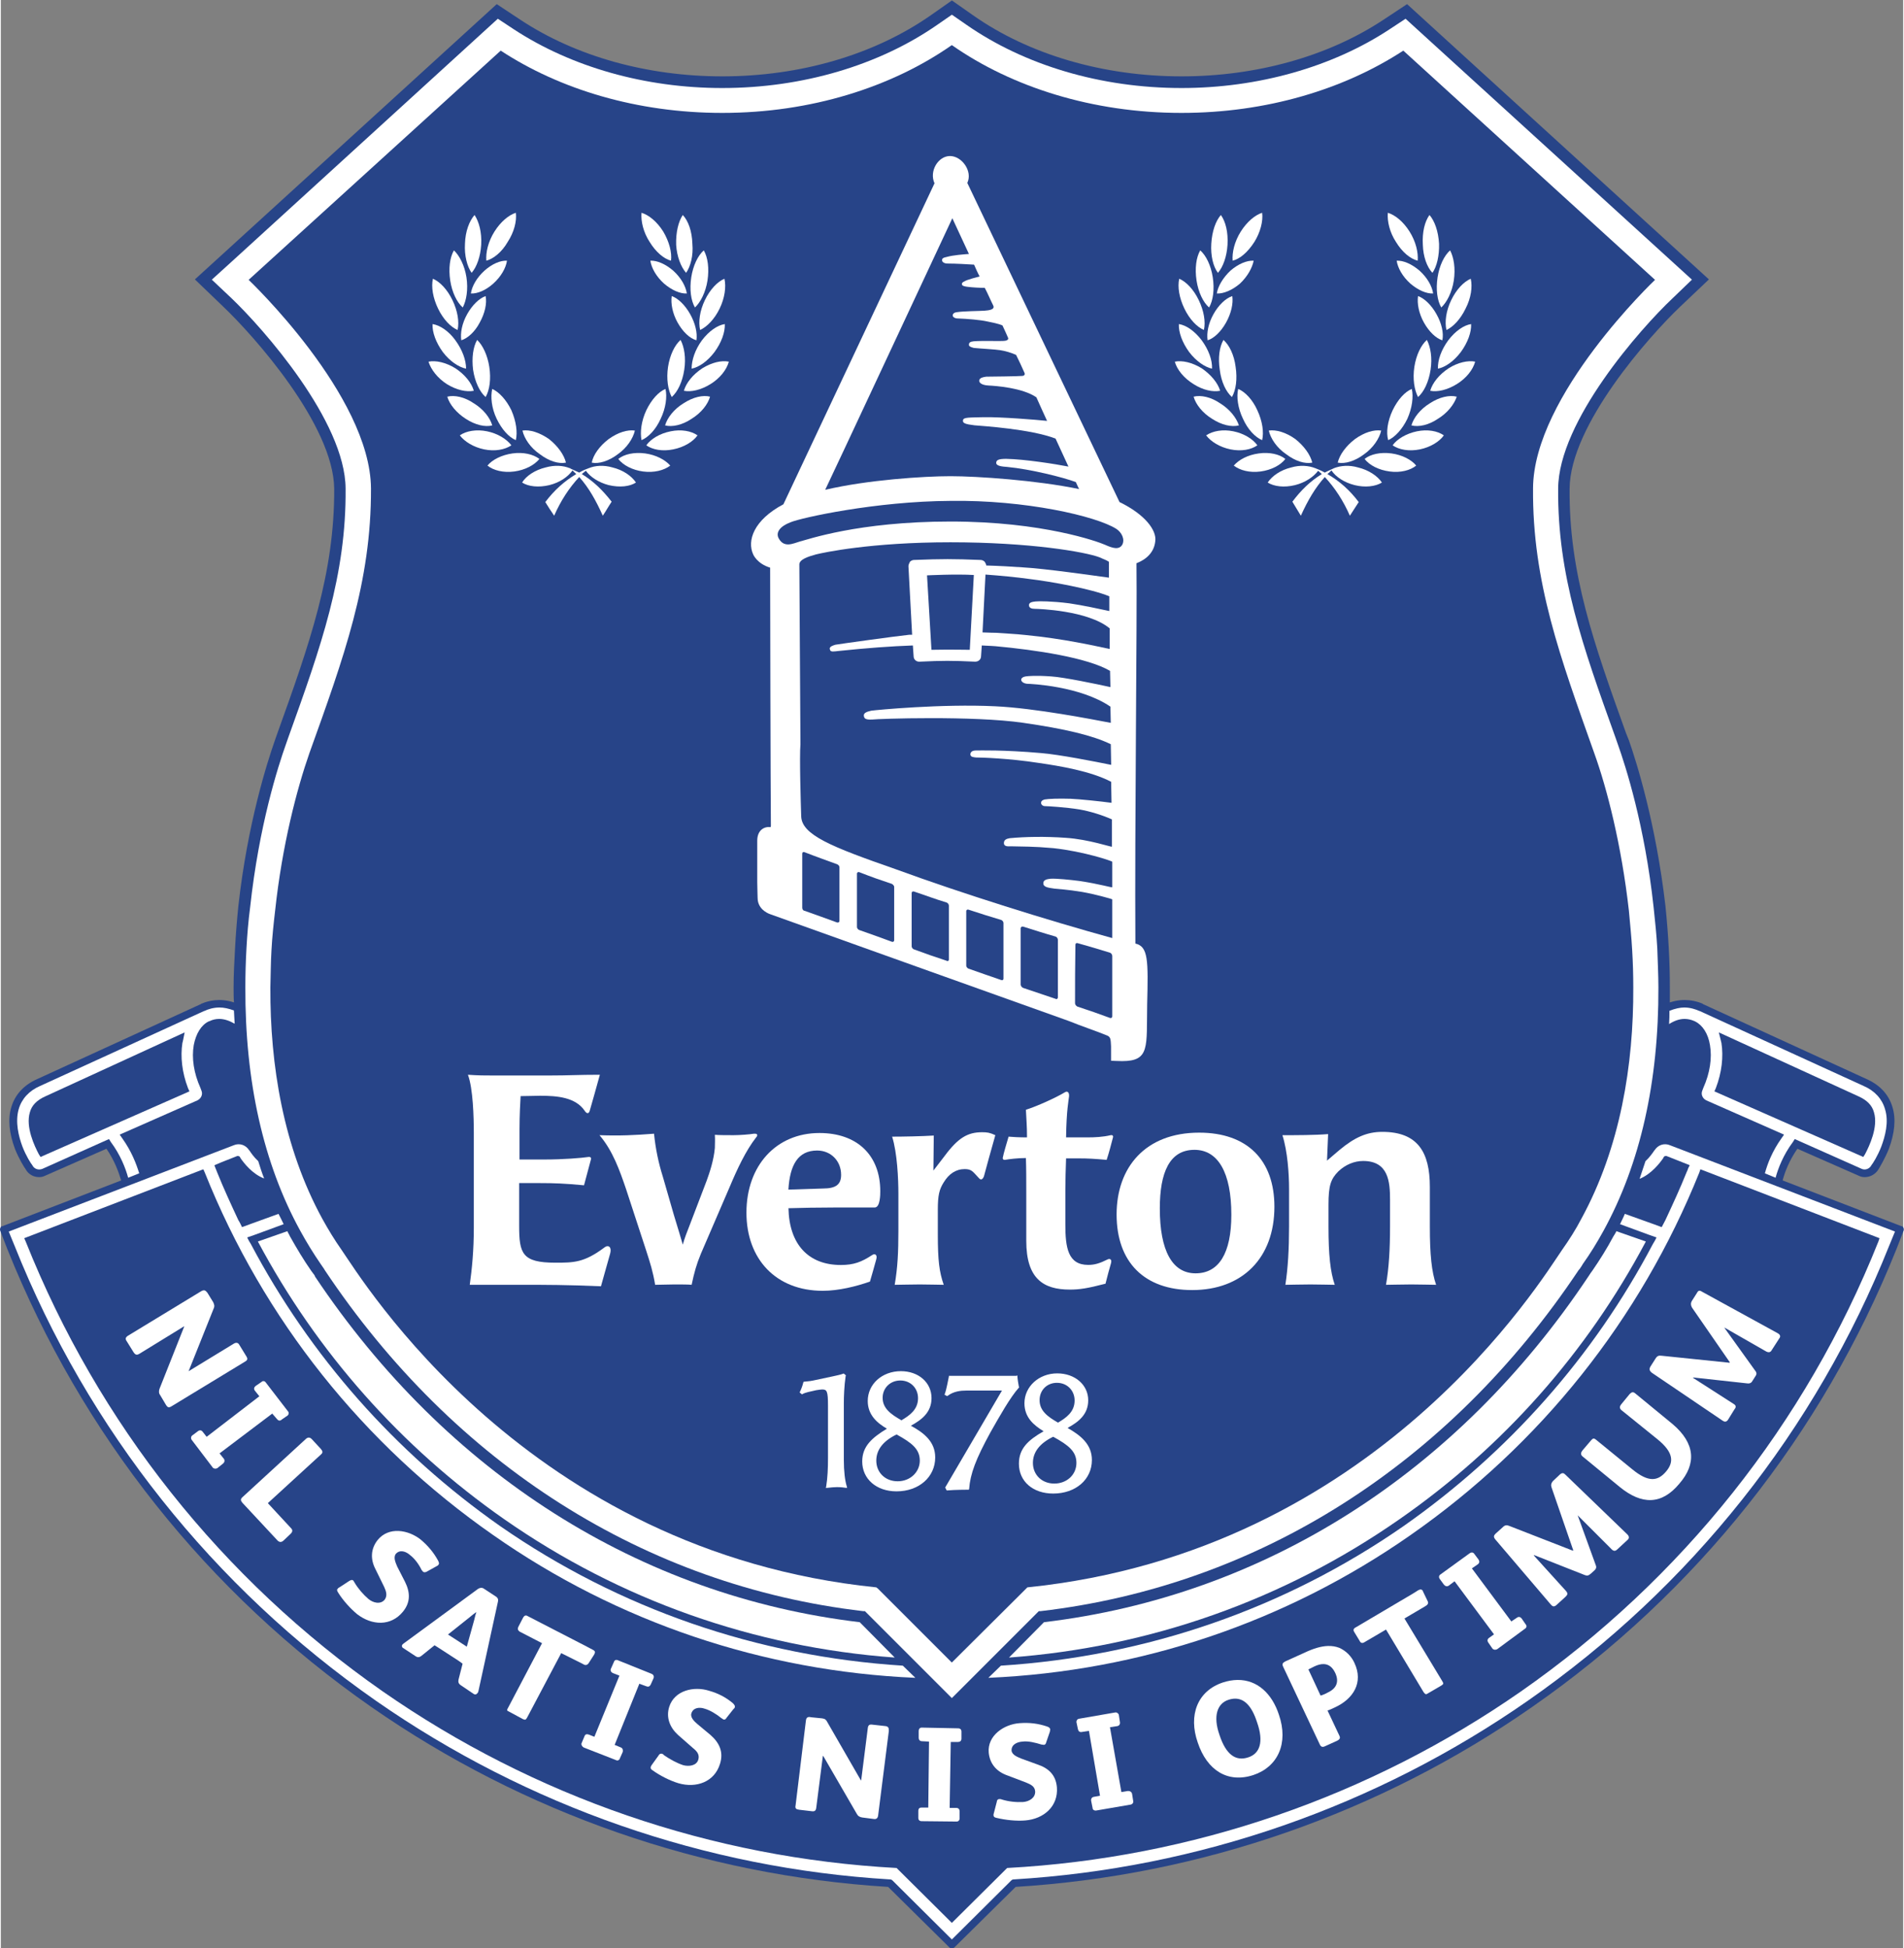 <?xml version="1.0" encoding="UTF-8" standalone="no"?>
<!-- Created with Inkscape (http://www.inkscape.org/) -->

<svg
   xmlns:dc="http://purl.org/dc/elements/1.1/"
   xmlns:cc="http://creativecommons.org/ns#"
   xmlns:rdf="http://www.w3.org/1999/02/22-rdf-syntax-ns#"
   xmlns:svg="http://www.w3.org/2000/svg"
   xmlns="http://www.w3.org/2000/svg"
   xmlns:sodipodi="http://sodipodi.sourceforge.net/DTD/sodipodi-0.dtd"
   xmlns:inkscape="http://www.inkscape.org/namespaces/inkscape"
   id="svg3341"
   version="1.1"
   inkscape:version="0.91 r13725"
   width="684"
   height="700"
   viewBox="0 0 712.171 729.487"
   xml:space="preserve"
   sodipodi:docname="Logo Everton FC 2014.svg"><rect x="0" y="0" width="712.171" height="729.487" fill="#808080" stroke="none"/><defs
     id="defs3345" /><sodipodi:namedview
     pagecolor="#ffffff"
     bordercolor="#666666"
     borderopacity="1"
     objecttolerance="10"
     gridtolerance="10"
     guidetolerance="10"
     inkscape:pageopacity="0"
     inkscape:pageshadow="2"
     inkscape:window-width="1440"
     inkscape:window-height="788"
     id="namedview3343"
     showgrid="false"
     fit-margin-top="1"
     fit-margin-left="1"
     fit-margin-right="1"
     fit-margin-bottom="1"
     inkscape:zoom="0.67872371"
     inkscape:cx="635.01922"
     inkscape:cy="291.36364"
     inkscape:window-x="0"
     inkscape:window-y="1"
     inkscape:window-maximized="1"
     inkscape:current-layer="g3349"
     showguides="false" /><g
     id="g3349"
     inkscape:groupmode="layer"
     inkscape:label="Logo"
     transform="matrix(1.25,0,0,-1.25,63.32,870.875)"><g
       id="g5078"
       transform="matrix(1,0,0,1,-0.005,-0.099)"><g
         id="g5047"><path
           inkscape:connector-curvature="0"
           id="path5809"
           style="fill:#274488;fill-opacity:1;fill-rule:nonzero;stroke:none"
           d="m 519.194,328.985 c -0.11,0.331 -0.331,0.552 -0.662,0.552 l -35.543,13.687 c 0.662,2.539 1.987,5.961 4.415,9.493 l 18.323,-8.058 c 0.662,-0.331 1.214,-0.442 1.877,-0.442 1.656,0 3.201,0.883 4.084,2.318 0.442,0.773 1.876,3.091 3.091,6.071 1.766,4.746 2.208,9.051 1.104,12.584 -1.104,3.753 -3.753,6.623 -7.727,8.389 l -48.899,22.408 c 0,0 -0.221,0.11 -0.331,0.221 l 0,0 c -1.876,0.773 -5.409,1.766 -9.714,0.331 0,1.545 0,3.091 0,4.636 0,3.753 -0.11,7.727 -0.331,11.7 -0.221,4.084 -0.552,8.279 -0.993,12.584 -2.87,24.726 -8.61,42.939 -10.928,49.561 l -0.883,2.208 c -9.603,26.712 -17.109,47.906 -16.888,73.183 0.11,19.096 23.953,45.809 33.115,54.529 l 8.61,8.168 -90.403,82.455 -7.175,-4.746 c -16.557,-10.928 -37.971,-16.888 -60.379,-16.888 -23.401,0 -45.698,6.513 -62.476,18.323 l -6.292,4.415 -6.292,-4.415 c -16.888,-11.811 -39.075,-18.323 -62.476,-18.323 -22.408,0 -43.822,5.961 -60.379,16.888 l -7.175,4.746 -81.683,-74.508 -8.72,-7.947 8.499,-8.168 c 9.162,-8.72 33.004,-35.433 33.225,-54.529 0.11,-25.277 -7.396,-46.471 -16.999,-73.183 l -0.773,-2.208 c -2.318,-6.623 -8.168,-24.836 -10.928,-49.561 -0.442,-4.305 -0.773,-8.499 -0.993,-12.584 -0.221,-3.974 -0.442,-7.947 -0.442,-11.7 0,-1.545 0,-3.091 0.11,-4.636 -4.305,1.435 -7.837,0.442 -9.603,-0.331 l -0.11,0 c -0.11,-0.11 -0.221,-0.221 -0.331,-0.221 L -39.78,373.579 c -3.974,-1.766 -6.623,-4.636 -7.727,-8.389 -1.104,-3.532 -0.662,-7.837 1.104,-12.584 1.214,-2.98 2.649,-5.298 3.201,-6.071 0.773,-1.435 2.318,-2.318 3.974,-2.318 0.662,0 1.214,0.11 1.876,0.442 l 18.323,8.058 c 2.428,-3.532 3.643,-6.954 4.415,-9.493 l -35.543,-13.687 c -0.331,0 -0.552,-0.221 -0.662,-0.552 -0.11,-0.331 -0.11,-0.552 0,-0.883 l 2.097,-5.409 c 22.187,-55.412 59.937,-102.986 109.057,-137.205 45.698,-31.79 99.233,-50.445 154.755,-53.866 l 18.323,-18.103 c 0.221,-0.221 0.442,-0.331 0.773,-0.331 0.221,0 0.552,0.11 0.773,0.331 l 18.323,18.103 c 55.522,3.422 109.057,22.076 154.645,53.866 49.23,34.218 86.981,81.793 109.168,137.205 l 2.097,5.409 c 0.11,0.331 0.11,0.552 0,0.883" /><path
           style="fill:#ffffff;fill-opacity:1;fill-rule:nonzero;stroke:none"
           d="m 22.906,412.688 c 0.221,4.084 0.552,8.168 1.104,12.363 2.649,24.505 8.389,42.276 10.707,48.789 l 0.773,2.208 c 9.714,27.044 17.33,48.458 17.109,74.397 -0.11,20.2 -24.726,48.016 -34.218,57.067 l -5.85,5.519 5.961,5.409 79.696,72.742 4.857,-3.201 c 17.22,-11.259 39.296,-17.551 62.366,-17.551 24.063,0 47.023,6.844 64.463,18.986 l 4.305,2.98 4.305,-2.98 c 17.44,-12.142 40.289,-18.986 64.463,-18.986 22.959,0 45.146,6.292 62.255,17.551 l 4.857,3.201 85.767,-78.15 -5.85,-5.629 c -9.493,-8.941 -34.108,-36.757 -34.218,-56.957 -0.221,-25.94 7.396,-47.354 17.109,-74.397 l 0.773,-2.208 c 2.318,-6.513 8.058,-24.284 10.707,-48.789 0.442,-4.195 0.883,-8.279 1.104,-12.363 0.11,-3.863 0.331,-7.837 0.331,-11.59 0.11,-28.258 -5.409,-52.873 -16.447,-72.962 -1.876,-3.422 -3.974,-6.844 -6.181,-9.934 -0.221,-0.442 -0.552,-0.883 -0.993,-1.545 l -0.221,-0.221 C 383.082,258.153 325.904,221.837 260.779,214.221 l -0.552,0 -26.05,-26.05 -26.05,26.05 -0.552,0 C 142.449,221.837 85.161,258.153 46.307,316.435 l -0.11,0.221 c -0.442,0.662 -0.773,1.104 -0.993,1.435 -2.208,3.201 -4.305,6.623 -6.181,10.045 -11.038,20.09 -16.557,44.705 -16.447,72.962 0,3.753 0.11,7.727 0.331,11.59"
           id="path4884"
           inkscape:connector-curvature="0" /><path
           style="fill:#ffffff;fill-opacity:1;fill-rule:nonzero;stroke:none"
           d="M 514.878,323.609 C 492.912,268.529 455.492,221.396 406.704,187.398 361.226,155.718 308.022,137.174 252.721,133.863 c -0.331,0 -0.552,-0.11 -0.773,-0.331 l -17.771,-17.661 -17.771,17.661 c -0.221,0.221 -0.442,0.331 -0.773,0.331 -55.191,3.311 -108.505,21.856 -153.983,53.535 -48.678,33.998 -86.208,81.131 -108.174,136.211 l -1.766,4.305 67.333,25.829 c 1.766,0.773 3.643,0.11 4.636,-1.435 l 0.11,-0.11 c 0.442,-0.662 1.325,-1.987 2.649,-3.201 0.552,-1.766 1.104,-3.532 1.766,-5.188 -3.532,1.325 -6.071,4.636 -7.064,6.071 l -0.221,0.442 c -0.11,0.11 -0.331,0.221 -0.552,0.221 0,0 -0.11,0 -0.221,0 l -4.746,-1.877 -2.097,-0.883 0.331,-0.883 c 0.221,-0.442 0.331,-0.883 0.442,-1.104 1.987,-4.967 4.195,-9.714 6.402,-14.46 0.442,-0.662 0.773,-1.435 1.104,-2.097 l 2.097,0.773 8.831,3.201 c 0.552,-1.104 1.104,-2.097 1.545,-3.091 l -8.72,-3.201 -2.208,-0.773 c 0.331,-0.662 0.662,-1.325 1.104,-1.987 17.771,-33.556 43.159,-62.366 74.618,-84.442 35.764,-24.836 77.157,-39.075 120.647,-41.835 l 3.753,-3.643 C 177.661,196.229 134.06,210.909 96.862,236.96 57.897,264.113 27.983,301.643 10.433,345.575 l -0.442,0.993 -53.646,-20.641 0.442,-0.993 C -21.468,270.405 15.51,223.824 63.747,190.158 109.114,158.588 162.318,140.265 217.619,137.285 l 15.785,-15.674 0.773,-0.773 16.557,16.447 c 55.301,2.98 108.505,21.304 153.872,52.873 48.237,33.666 85.325,80.248 107.07,134.776 l 0.331,0.993 -53.646,20.641 -0.331,-0.993 C 440.37,301.643 410.457,264.113 371.492,236.96 334.183,210.909 290.692,196.229 245.105,194.242 l 3.753,3.643 c 43.49,2.76 84.884,16.999 120.647,41.835 31.459,22.076 56.957,50.886 74.618,84.442 0.442,0.662 0.773,1.325 1.104,1.987 l -2.208,0.773 -8.72,3.201 c 0.442,0.993 0.993,1.987 1.435,3.091 l 8.941,-3.201 2.097,-0.773 c 0.331,0.662 0.773,1.435 1.104,2.097 2.208,4.746 4.415,9.493 6.402,14.46 0.11,0.221 0.331,0.662 0.442,1.104 l 0.442,0.883 -2.208,0.883 -4.746,1.877 c -0.11,0 -0.11,0 -0.331,0 -0.11,0 -0.331,-0.11 -0.442,-0.221 l -0.221,-0.442 c -0.993,-1.435 -3.532,-4.746 -7.064,-6.181 0.552,1.766 1.214,3.532 1.766,5.298 1.214,1.104 2.208,2.539 2.649,3.201 l 0.11,0.11 c 0.993,1.545 2.87,2.208 4.636,1.435 l 67.333,-25.829 -1.766,-4.305 z"
           id="path4894"
           inkscape:connector-curvature="0" /><path
           style="fill:#ffffff;fill-opacity:1;fill-rule:nonzero;stroke:none"
           d="m -17.715,354.737 -0.552,0.883 -19.979,-8.941 c -1.214,-0.442 -2.428,0 -2.98,1.104 -0.442,0.552 -1.876,2.76 -2.98,5.629 -1.104,2.98 -2.208,7.285 -1.104,11.149 0.883,3.091 3.091,5.519 6.402,6.954 l 49.01,22.408 c 0.11,0 0.221,0.11 0.331,0.11 0.883,0.442 2.539,0.993 4.415,0.993 1.325,0 2.76,-0.331 4.305,-0.883 0.11,-1.435 0.11,-2.649 0.221,-3.974 -1.545,0.883 -3.091,1.435 -4.636,1.435 -0.993,0 -1.987,-0.221 -2.87,-0.662 l -0.331,-0.11 c -2.208,-1.104 -3.753,-3.643 -4.415,-7.064 -0.662,-3.863 0,-8.389 1.987,-12.804 l 0.331,-0.883 c 0.442,-1.104 -0.11,-2.318 -1.214,-2.87 l -23.291,-10.266 0.773,-1.104 c 2.76,-3.863 4.195,-7.616 5.078,-10.486 l -3.311,-1.325 c -0.773,2.87 -2.318,6.844 -5.188,10.707"
           id="path4892"
           inkscape:connector-curvature="0" /><path
           style="fill:#ffffff;fill-opacity:1;fill-rule:nonzero;stroke:none"
           d="m 217.067,200.313 c -42.166,3.091 -82.235,17.22 -116.894,41.393 -31.017,21.635 -56.184,50.113 -73.846,83.228 l 8.831,3.091 c 0.221,-0.552 0.552,-0.993 0.773,-1.545 1.987,-3.532 4.084,-7.064 6.402,-10.376 0.221,-0.331 0.552,-0.773 0.993,-1.325 l 0.11,-0.331 C 82.843,255.504 140.683,218.747 206.581,210.909 l 10.486,-10.597 z"
           id="path4890"
           inkscape:connector-curvature="0" /><g
           id="g4935"
           style="fill:#ffffff"><path
             id="path4904"
             transform="matrix(0.834,0,0,-0.834,-50.912,696.7)"
             d="m 172.684,570.148 c -0.331,0.033 -0.663,0.165 -0.994,0.363 l -26.877,19.729 -0.396,0.396 c -0.132,0.397 -0.134,0.796 0.264,1.061 l 4.635,3.045 c 0.794,0.53 1.457,0.264 1.986,-0.133 l 4.766,-3.84 1.457,0.928 7.148,4.633 1.457,1.061 -1.457,5.693 c -0.132,0.794 -0.131,1.455 0.928,2.117 l 4.502,3.045 c 0.662,0.397 1.058,0.133 1.455,-0.396 0.132,-0.132 0.133,-0.265 0.266,-0.662 l 7.018,-32.174 c 0.132,-0.662 -9.3e-4,-1.324 -0.928,-1.854 l -4.236,-2.779 c -0.331,-0.199 -0.661,-0.266 -0.992,-0.232 z m -1.604,8.68 c -0.265,0.794 -0.528,1.721 -0.793,2.912 l -2.648,9.533 -6.752,-4.369 7.811,-6.223 c 0.794,-0.662 1.588,-1.324 2.383,-1.854 z"
             style="fill:#ffffff;fill-opacity:1;fill-rule:nonzero;stroke:none"
             inkscape:connector-curvature="0" /><path
             id="path4918"
             transform="matrix(0.834,0,0,-0.834,-50.912,696.7)"
             d="m 444.373,603.23 c -1.649,0.022 -3.397,0.316 -5.234,0.912 -9.136,3.045 -12.446,11.782 -9.004,21.58 3.31,9.93 10.724,14.698 19.992,11.652 8.738,-2.913 12.712,-11.388 9.137,-21.715 -2.474,-7.53 -7.746,-12.525 -14.891,-12.43 z m -0.891,6.717 c 3.297,-0.045 6.019,2.484 7.955,8.508 2.516,7.15 0.929,11.254 -3.176,12.578 -4.369,1.456 -7.945,-0.794 -10.328,-8.076 -2.383,-6.752 -0.794,-11.254 3.178,-12.578 0.819,-0.273 1.61,-0.421 2.371,-0.432 z"
             style="fill:#ffffff;fill-opacity:1;fill-rule:nonzero;stroke:none"
             inkscape:connector-curvature="0" /><path
             id="path4930"
             transform="matrix(0.834,0,0,-0.834,-50.912,696.7)"
             d="m 476.854,591.031 c -2.446,0.08 -5.178,0.897 -8.322,2.387 l -7.018,3.178 c -0.927,0.53 -1.192,0.927 -0.662,1.986 l 13.107,27.803 c 0.397,0.927 1.059,1.059 1.854,0.662 l 4.369,-1.986 c 1.059,-0.53 1.192,-1.059 0.795,-1.854 l -4.236,-9.002 c 0.53,-0.132 1.986,-0.796 2.516,-1.061 6.752,-3.045 10.46,-9.002 7.15,-16.02 -1.059,-2.383 -3.046,-4.369 -5.43,-5.428 -1.291,-0.497 -2.655,-0.714 -4.123,-0.666 z m -1.443,6.5 c 1.724,0.07 3.13,1.083 4.123,3.234 1.456,3.178 0.398,5.561 -2.779,7.018 -0.397,0.265 -1.854,0.926 -2.516,1.059 l -4.369,-9.4 2.117,-1.059 c 1.241,-0.596 2.39,-0.893 3.424,-0.852 z"
             style="fill:#ffffff;fill-opacity:1;fill-rule:nonzero;stroke:none"
             inkscape:connector-curvature="0" /><path
             id="path4928"
             d="m 455.824,305.176 c -0.331,0.662 -0.442,1.214 0,1.987 l 1.545,2.428 c 0.331,0.662 0.773,0.773 1.435,0.331 l 22.739,-12.473 0,0 c 0.773,-0.442 0.883,-0.993 0.442,-1.545 l -2.208,-3.422 c -0.442,-0.883 -1.104,-0.883 -1.987,-0.331 l -12.142,6.954 -0.11,0 9.272,-12.915 c 0.552,-0.662 0.331,-1.214 0,-1.656 l -0.773,-1.214 c -0.331,-0.662 -0.773,-0.993 -1.656,-0.883 l -16.116,1.766 -0.11,-0.11 12.032,-7.727 c 0.993,-0.552 0.883,-1.104 0.331,-1.766 l -1.766,-2.87 c -0.442,-0.773 -0.993,-0.993 -1.766,-0.442 l 0,0 -21.193,14.35 c -0.773,0.662 -0.773,1.104 -0.442,1.766 l 1.545,2.428 c 0.552,0.883 0.993,0.993 1.876,0.883 l 20.31,-2.097 0.11,0.11 -11.369,16.447 z"
             style="fill:#ffffff;fill-opacity:1;fill-rule:nonzero;stroke:none"
             inkscape:connector-curvature="0" /><path
             id="path4926"
             d="m 445.558,265.659 -10.928,8.831 c -0.552,0.552 -0.442,1.104 0,1.656 l 2.539,3.091 c 0.552,0.552 0.993,0.773 1.656,0.221 l 11.149,-9.162 c 6.954,-5.85 7.175,-12.032 2.097,-17.882 -5.298,-6.402 -11.259,-6.402 -17.882,-0.993 l -11.149,9.162 c -0.662,0.552 -0.442,1.214 0,1.766 l 2.539,2.98 c 0.552,0.662 0.883,0.773 1.545,0.221 l 10.817,-8.831 c 4.967,-4.084 7.727,-3.532 10.155,-0.662 2.318,2.76 2.318,5.629 -2.539,9.603"
             style="fill:#ffffff;fill-opacity:1;fill-rule:nonzero;stroke:none"
             inkscape:connector-curvature="0" /><path
             id="path4924"
             d="m 413.768,251.309 c -0.221,0.662 -0.11,1.325 0.552,1.987 l 1.987,1.876 c 0.662,0.552 1.104,0.442 1.545,0 l 18.655,-17.992 c 0,-0.11 0.11,-0.11 0.11,-0.11 0.442,-0.552 0.442,-1.104 -0.11,-1.545 l -2.98,-2.76 c -0.773,-0.773 -1.325,-0.552 -2.097,0.331 l -9.824,9.824 0,0 5.409,-14.902 c 0.331,-0.773 0,-1.214 -0.331,-1.545 l -1.104,-0.993 c -0.662,-0.552 -0.993,-0.773 -1.877,-0.442 l -15.122,5.961 -0.11,-0.11 9.603,-10.597 c 0.773,-0.883 0.442,-1.214 -0.221,-1.877 l -2.428,-2.208 c -0.662,-0.662 -1.214,-0.773 -1.766,-0.11 0,0 -0.11,0.11 -0.11,0.11 l -16.557,19.427 c -0.662,0.773 -0.552,1.214 0,1.766 l 2.208,1.987 c 0.662,0.662 1.214,0.662 1.987,0.331 l 18.986,-7.396 0.11,0.11 -6.513,18.875 z"
             style="fill:#ffffff;fill-opacity:1;fill-rule:nonzero;stroke:none"
             inkscape:connector-curvature="0" /><path
             id="path4922"
             d="m 401.736,211.13 1.656,1.104 c 0.552,0.442 1.104,0.221 1.435,-0.221 l 1.214,-1.766 c 0.331,-0.331 0.331,-0.883 -0.11,-1.214 l -8.389,-6.181 c -0.552,-0.331 -1.104,-0.221 -1.435,0.11 l -1.214,1.766 c -0.442,0.552 -0.331,1.104 0.11,1.435 l 1.545,1.104 -11.811,15.895 -1.766,-1.325 c -0.552,-0.331 -1.104,-0.11 -1.435,0.331 l -1.214,1.656 c -0.331,0.442 -0.331,0.993 0.11,1.325 l 8.831,6.402 c 0.442,0.331 0.993,0.331 1.325,-0.11 l 1.325,-1.766 c 0.331,-0.552 0.331,-0.993 -0.221,-1.435 l -1.766,-1.214 11.811,-15.895 z"
             style="fill:#ffffff;fill-opacity:1;fill-rule:nonzero;stroke:none"
             inkscape:connector-curvature="0" /><path
             id="path4920"
             d="m 380.985,193.359 c 0.552,-0.883 0.442,-0.993 -0.221,-1.435 l -3.974,-2.318 c -0.662,-0.442 -0.773,-0.331 -1.325,0.331 l -11.259,18.765 -6.402,-3.753 c -0.662,-0.442 -1.214,-0.331 -1.545,0.442 l -1.545,2.539 c -0.442,0.662 -0.221,1.104 0.442,1.435 l 16.999,10.045 1.766,1.104 c 0.662,0.331 0.993,0.221 1.325,-0.221 0,0 0,-0.11 0,-0.11 l 1.435,-2.98 c 0.331,-0.662 0,-1.104 -0.773,-1.545 l -6.181,-3.643 11.259,-18.655 z"
             style="fill:#ffffff;fill-opacity:1;fill-rule:nonzero;stroke:none"
             inkscape:connector-curvature="0" /><path
             id="path4916"
             d="m 284.952,160.023 1.987,0.331 c 0.662,0 1.104,-0.331 1.214,-0.883 l 0.331,-2.097 c 0.11,-0.552 -0.221,-0.993 -0.773,-1.104 l -10.266,-1.766 c -0.552,-0.11 -1.104,0.221 -1.104,0.662 l -0.442,2.208 c -0.11,0.662 0.221,1.104 0.773,1.214 l 1.876,0.331 -3.311,19.427 -2.208,-0.331 c -0.662,-0.11 -0.993,0.331 -1.104,0.883 l -0.442,2.097 c 0,0.442 0.221,0.883 0.773,0.993 l 10.817,1.877 c 0.552,0.11 0.993,-0.331 1.104,-0.662 l 0.331,-2.208 c 0.11,-0.662 -0.221,-1.104 -0.773,-1.214 l -2.208,-0.331 3.422,-19.427 z"
             style="fill:#ffffff;fill-opacity:1;fill-rule:nonzero;stroke:none"
             inkscape:connector-curvature="0" /><path
             id="path4914"
             d="m 252.059,172.386 c 0.221,-1.325 1.876,-1.876 2.87,-2.318 l 4.857,-1.766 c 3.311,-1.104 5.519,-3.091 5.85,-6.844 0.442,-5.74 -3.974,-9.493 -9.493,-9.934 -2.649,-0.221 -5.85,0.11 -8.61,0.773 -0.662,0.11 -0.883,0.442 -0.883,0.773 0,0.221 0,0.442 0.11,0.662 l 0.883,3.422 c 0,0.331 0.221,0.773 0.773,0.773 0.11,0 0.442,0 0.662,-0.11 2.097,-0.662 4.415,-0.883 6.402,-0.773 1.766,0.11 3.753,1.214 3.643,3.201 -0.11,1.545 -1.435,2.097 -2.76,2.649 l -5.519,2.097 c -3.201,1.104 -5.298,3.422 -5.629,6.844 -0.442,5.078 4.526,8.499 9.272,8.831 2.98,0.221 5.519,-0.11 8.168,-0.993 0.662,-0.221 0.883,-0.442 0.993,-0.883 0,-0.11 -0.11,-0.331 -0.11,-0.662 l -1.104,-3.201 c -0.11,-0.552 -0.331,-0.662 -0.662,-0.773 -0.221,0 -0.442,0.11 -0.773,0.11 -1.766,0.552 -3.974,1.104 -5.629,0.883 -1.656,-0.11 -3.422,-0.883 -3.311,-2.76"
             style="fill:#ffffff;fill-opacity:1;fill-rule:nonzero;stroke:none"
             inkscape:connector-curvature="0" /><path
             id="path4912"
             d="m 4.251,299.546 -13.467,-8.279 c -0.773,-0.442 -1.214,-0.221 -1.656,0.442 l -1.987,3.201 c -0.552,0.773 -0.552,1.214 0.221,1.766 l 21.966,13.356 c 0.993,0.552 1.325,0.221 1.876,-0.442 l 1.766,-2.87 c 0.331,-0.773 0.442,-1.214 0.11,-1.877 l -7.506,-18.765 0,0 13.577,8.279 c 0.773,0.442 1.325,0.221 1.656,-0.442 l 2.097,-3.422 c 0.552,-0.883 0.11,-1.214 -0.442,-1.545 L 0.498,275.593 c -0.883,-0.552 -1.214,-0.331 -1.656,0.331 l -1.766,2.98 c -0.442,0.552 -0.442,1.214 -0.221,1.876 l 7.396,18.655 0,0.11 z"
             style="fill:#ffffff;fill-opacity:1;fill-rule:nonzero;stroke:none"
             inkscape:connector-curvature="0" /><path
             id="path4910"
             d="m 16.172,259.809 c 0.331,-0.552 0.11,-1.104 -0.331,-1.435 l -1.656,-1.325 c -0.331,-0.221 -0.993,-0.221 -1.325,0.11 l -6.292,8.279 c -0.442,0.552 -0.221,1.104 0,1.325 l 1.766,1.325 c 0.552,0.442 1.104,0.331 1.435,-0.11 l 1.214,-1.545 15.785,12.142 -1.325,1.656 c -0.442,0.552 -0.221,1.104 0.221,1.435 l 1.766,1.214 c 0.331,0.331 0.883,0.331 1.214,-0.11 l 6.623,-8.61 c 0.442,-0.442 0.331,-0.993 0,-1.325 l -1.766,-1.214 c -0.552,-0.552 -1.104,-0.331 -1.435,0.11 l -1.435,1.656 -15.785,-11.921 1.325,-1.656 z"
             style="fill:#ffffff;fill-opacity:1;fill-rule:nonzero;stroke:none"
             inkscape:connector-curvature="0" /><path
             id="path4908"
             d="m 36.262,239.057 c 0.552,-0.552 0.442,-1.104 -0.11,-1.656 l -2.208,-2.097 c -0.662,-0.552 -1.214,-0.442 -1.766,0.11 l -10.486,11.259 c -0.552,0.662 -0.662,1.104 0.11,1.766 l 18.986,17.44 c 0.552,0.442 1.104,0.442 1.656,-0.11 l 2.76,-2.98 c 0.552,-0.662 0.662,-1.104 0,-1.656 l -15.895,-14.57 6.954,-7.506 z"
             style="fill:#ffffff;fill-opacity:1;fill-rule:nonzero;stroke:none"
             inkscape:connector-curvature="0" /><path
             id="path4906"
             d="m 64.189,221.396 -2.649,5.409 c -1.545,2.98 -1.435,6.071 0.662,8.72 3.311,4.084 9.162,3.091 12.915,0.11 2.208,-1.877 3.863,-3.863 5.188,-6.292 0.331,-0.662 0.331,-0.993 0.11,-1.214 -0.11,-0.221 -0.331,-0.331 -0.552,-0.442 l -2.98,-1.656 c -0.442,-0.221 -0.773,-0.221 -1.104,0 -0.11,0.11 -0.221,0.331 -0.442,0.552 -0.773,1.656 -2.097,3.422 -3.422,4.415 -1.214,1.104 -3.091,1.766 -4.305,0.331 -0.773,-1.104 0,-2.649 0.442,-3.753 l 2.318,-4.526 c 1.545,-3.091 1.766,-6.071 -0.552,-8.941 -3.643,-4.526 -9.382,-4.195 -13.798,-0.773 -1.987,1.656 -4.195,4.084 -5.629,6.402 -0.442,0.662 -0.442,0.993 -0.11,1.214 0.11,0.221 0.331,0.331 0.552,0.442 l 2.87,1.876 c 0.442,0.221 0.773,0.442 1.214,0.11 0.11,-0.221 0.221,-0.331 0.331,-0.552 1.104,-1.876 2.649,-3.643 4.195,-4.967 1.325,-1.104 3.532,-1.766 4.857,-0.221 0.883,1.214 0.442,2.539 -0.11,3.753"
             style="fill:#ffffff;fill-opacity:1;fill-rule:nonzero;stroke:none"
             inkscape:connector-curvature="0" /><path
             id="path4902"
             d="m 104.809,208.039 c -0.662,0.442 -0.773,0.883 -0.442,1.545 l 1.435,2.76 c 0.331,0.552 0.773,0.773 1.435,0.331 l 17.551,-9.051 1.876,-0.993 c 0.662,-0.331 0.773,-0.773 0.442,-1.214 0,0 0,-0.11 0,-0.11 l -1.766,-2.76 c -0.552,-0.662 -1.104,-0.552 -1.766,-0.11 l -6.402,3.201 -10.155,-19.206 c -0.442,-0.773 -0.552,-0.883 -1.325,-0.552 l -4.084,2.208 c -0.773,0.331 -0.773,0.442 -0.331,1.214 l 10.155,19.317 -6.623,3.422 z"
             style="fill:#ffffff;fill-opacity:1;fill-rule:nonzero;stroke:none"
             inkscape:connector-curvature="0" /><path
             id="path4900"
             d="m 135.054,173.38 c 0.552,-0.221 0.662,-0.773 0.552,-1.325 l -0.883,-1.987 c -0.11,-0.442 -0.662,-0.773 -1.214,-0.442 l -9.603,3.753 c -0.552,0.331 -0.773,0.883 -0.662,1.214 l 0.883,2.097 c 0.221,0.662 0.662,0.773 1.325,0.552 l 1.656,-0.662 7.506,18.323 -1.987,0.773 c -0.662,0.331 -0.773,0.883 -0.552,1.325 l 0.883,1.987 c 0.11,0.442 0.552,0.773 1.104,0.552 l 10.155,-4.084 c 0.552,-0.221 0.773,-0.662 0.662,-1.214 l -0.883,-1.987 c -0.331,-0.662 -0.773,-0.773 -1.325,-0.552 l -2.097,0.773 -7.396,-18.323 1.876,-0.773 z"
             style="fill:#ffffff;fill-opacity:1;fill-rule:nonzero;stroke:none"
             inkscape:connector-curvature="0" /><path
             id="path4898"
             d="m 157.903,180.444 3.974,-3.311 c 2.649,-2.318 3.974,-5.078 2.87,-8.61 -1.656,-5.519 -7.175,-7.396 -12.473,-5.85 -2.539,0.773 -5.409,2.208 -7.727,3.863 -0.552,0.331 -0.662,0.662 -0.552,0.993 0,0.221 0.221,0.442 0.331,0.662 l 1.987,2.76 c 0.221,0.442 0.552,0.662 1.104,0.552 0.11,-0.11 0.331,-0.11 0.552,-0.442 1.766,-1.214 3.753,-2.318 5.74,-2.98 1.656,-0.442 3.974,-0.221 4.526,1.656 0.442,1.545 -0.442,2.539 -1.545,3.422 l -4.526,3.974 c -2.428,2.208 -3.643,5.188 -2.649,8.389 1.545,4.967 7.396,6.292 11.921,4.857 2.76,-0.773 5.078,-1.987 7.175,-3.753 0.552,-0.552 0.662,-0.883 0.552,-1.214 0,-0.11 -0.11,-0.331 -0.331,-0.442 l -2.097,-2.649 c -0.331,-0.552 -0.552,-0.662 -0.993,-0.552 -0.11,0.11 -0.331,0.221 -0.662,0.442 -1.325,1.104 -3.311,2.318 -4.857,2.76 -1.545,0.552 -3.532,0.442 -4.084,-1.435 -0.331,-1.214 0.993,-2.428 1.766,-3.091"
             style="fill:#ffffff;fill-opacity:1;fill-rule:nonzero;stroke:none"
             inkscape:connector-curvature="0" /><path
             id="path4896"
             d="m 215.301,178.347 -3.201,-25.277 c -0.11,-0.993 -0.662,-1.214 -1.325,-1.104 l -3.422,0.442 c -0.773,0.11 -1.325,0.442 -1.656,1.104 l -10.045,17.33 -0.11,0 -1.987,-15.564 c -0.11,-0.883 -0.552,-1.104 -1.325,-0.993 l -3.753,0.442 c -0.883,0.11 -1.325,0.331 -1.104,1.325 l 3.091,25.388 c 0.11,0.993 0.662,1.214 1.545,0.993 l 3.311,-0.331 c 0.883,-0.11 1.214,-0.442 1.545,-1.104 l 10.045,-17.44 0.11,0 1.987,15.674 c 0.11,0.883 0.552,1.104 1.325,0.993 l 3.974,-0.442 c 0.993,-0.11 0.993,-0.773 0.993,-1.435"
             style="fill:#ffffff;fill-opacity:1;fill-rule:nonzero;stroke:none"
             inkscape:connector-curvature="0" /><path
             id="path4888"
             d="m 235.501,155.277 c 0.662,0 0.993,-0.442 0.993,-0.993 l 0,-2.208 c 0,-0.442 -0.331,-0.883 -0.883,-0.883 l -10.486,0.11 c -0.662,0 -0.993,0.442 -0.993,0.883 l 0,2.208 c 0,0.773 0.442,0.993 0.993,0.993 l 1.987,0 0.221,19.758 -2.097,0.11 c -0.662,0 -0.993,0.442 -0.993,0.993 l 0,2.097 c 0,0.552 0.331,0.993 0.883,0.993 l 10.928,-0.221 c 0.662,0 0.993,-0.442 0.993,-0.883 l 0,-2.208 c 0,-0.662 -0.442,-0.993 -0.993,-0.993 l -2.208,0 -0.331,-19.758 1.987,0 z"
             style="fill:#ffffff;fill-opacity:1;fill-rule:nonzero;stroke:none"
             inkscape:connector-curvature="0" /></g><path
           style="fill:#ffffff;fill-opacity:1;fill-rule:nonzero;stroke:none"
           d="m 433.195,328.025 8.831,-3.091 C 424.475,291.819 399.308,263.341 368.18,241.706 333.52,217.532 293.452,203.403 251.286,200.313 l 10.486,10.597 c 65.898,7.837 123.738,44.594 163.034,103.538 l 0.221,0.331 c 0.331,0.552 0.662,0.993 0.993,1.435 2.208,3.201 4.415,6.733 6.292,10.266 0.331,0.552 0.662,0.993 0.883,1.545"
           id="path4886"
           inkscape:connector-curvature="0" /><path
           style="fill:#ffffff;fill-opacity:1;fill-rule:nonzero;stroke:none"
           d="m 449.09,394.033 c 1.656,0.662 3.201,0.993 4.415,0.993 1.876,0 3.422,-0.552 4.415,-0.993 0.11,0 0.221,-0.11 0.331,-0.11 l 49.01,-22.408 c 3.311,-1.435 5.519,-3.863 6.402,-6.954 1.214,-3.863 0,-8.168 -1.104,-11.149 -1.104,-2.87 -2.539,-5.078 -2.98,-5.629 -0.552,-1.104 -1.876,-1.545 -2.87,-1.104 l -20.09,8.941 -0.552,-0.883 c -2.87,-3.863 -4.415,-7.837 -5.188,-10.707 l -3.201,1.325 c 0.773,2.87 2.208,6.623 4.967,10.486 l 0.773,1.104 -23.291,10.266 c -1.104,0.552 -1.656,1.766 -1.214,2.87 l 0.331,0.883 c 1.987,4.415 2.649,8.941 1.987,12.804 -0.552,3.422 -2.208,5.961 -4.415,7.064 l -0.221,0.11 c -0.993,0.442 -1.987,0.662 -2.98,0.662 -1.545,0 -3.091,-0.552 -4.636,-1.545 0.11,1.435 0.11,2.649 0.11,3.974"
           id="path4882"
           inkscape:connector-curvature="0" /><path
           inkscape:connector-curvature="0"
           id="path5817"
           style="fill:#274488;fill-opacity:1;fill-rule:nonzero;stroke:none"
           d="m 462.998,370.897 c 1.766,4.636 2.318,9.382 1.656,13.577 -0.11,0.221 -0.11,0.552 -0.221,0.883 l -0.552,2.208 41.945,-19.206 c 2.428,-1.104 3.974,-2.649 4.526,-4.746 1.325,-4.415 -1.435,-10.155 -2.649,-12.473 l -0.552,-0.883 -44.594,19.648 0.442,0.993 z" /><path
           inkscape:connector-curvature="0"
           id="path5813"
           style="fill:#274488;fill-opacity:1;fill-rule:nonzero;stroke:none"
           d="m 5.388,370.897 c -1.766,4.636 -2.318,9.382 -1.656,13.577 0.11,0.221 0.11,0.552 0.221,0.883 l 0.442,2.208 -41.835,-19.206 c -2.428,-1.104 -3.974,-2.649 -4.526,-4.746 -1.325,-4.415 1.435,-10.155 2.649,-12.473 l 0.552,-0.883 44.594,19.648 -0.442,0.993 z" /></g><g
         id="g4956"><path
           style="fill:#274488;fill-opacity:1;fill-rule:nonzero;stroke:none"
           d="m 444.774,612.976 -75.391,68.658 c -17.771,-11.59 -40.952,-18.655 -66.45,-18.655 -26.602,0 -50.776,7.727 -68.768,20.31 -17.992,-12.584 -42.166,-20.31 -68.768,-20.31 -25.498,0 -48.678,7.064 -66.34,18.655 L 23.557,612.976 c 0,0 36.426,-34.55 36.647,-62.476 0.11,-28.037 -8.168,-50.665 -18.434,-79.254 -3.753,-10.707 -8.168,-27.595 -10.266,-47.133 -0.442,-3.753 -0.883,-7.837 -1.104,-11.921 -0.221,-3.643 -0.221,-7.396 -0.331,-11.149 -0.11,-23.18 3.863,-47.906 15.564,-69.32 1.766,-3.201 3.643,-6.292 5.74,-9.272 6.071,-8.72 55.412,-90.403 160.164,-101.11 l 0.442,-0.331 22.187,-22.187 22.297,22.187 0.331,0.331 c 104.752,10.707 154.093,92.39 160.164,101.11 2.097,2.98 4.084,6.071 5.74,9.272 11.7,21.414 15.674,46.14 15.564,69.32 0,3.753 -0.11,7.506 -0.331,11.149 -0.221,4.084 -0.662,8.168 -0.993,11.921 -2.208,19.538 -6.513,36.426 -10.376,47.133 -10.155,28.589 -18.544,51.217 -18.323,79.254 0.11,27.927 36.536,62.476 36.536,62.476"
           id="path5893"
           inkscape:connector-curvature="0" /><g
           id="g4843"><path
             id="path4618"
             d="m 183.721,545.753 45.257,96.143 c -1.656,3.643 1.104,8.168 4.636,8.168 3.532,0 6.844,-4.526 5.188,-8.058 l 45.588,-95.591 c 7.727,-3.753 11.149,-8.499 10.707,-11.7 -0.331,-3.422 -2.76,-5.519 -5.629,-6.623 0.221,-17.33 -0.552,-78.813 -0.331,-113.914 3.863,-0.883 3.863,-4.967 3.532,-18.213 -0.221,-12.694 0.883,-16.999 -7.506,-16.999 -1.104,0 -3.311,0.11 -3.311,0.11 l 0,4.305 c -0.11,2.208 -0.11,2.87 -1.325,3.311 -3.532,1.435 -7.285,2.649 -11.369,4.305 -2.87,0.993 -89.189,31.9 -89.189,31.9 0,0 -3.974,1.104 -3.974,4.967 0,0.331 -0.11,3.643 -0.11,4.746 l 0,12.363 c 0,3.201 2.097,4.305 3.974,4.084 0.11,0 0.11,0.331 0.11,0.552 -0.11,11.369 -0.221,70.865 -0.221,77.157 -3.974,1.214 -5.078,3.974 -5.078,3.974 -1.877,4.084 0.11,10.266 9.051,15.012"
             style="fill:#ffffff;fill-opacity:1;fill-rule:nonzero;stroke:none"
             inkscape:connector-curvature="0" /><g
             id="g4830"><path
               inkscape:connector-curvature="0"
               id="path5833"
               style="fill:#274488;fill-opacity:1;fill-rule:nonzero;stroke:none"
               d="m 282.215,427.413 c 0,0.11 -5.188,1.545 -8.941,2.208 -4.636,0.773 -7.396,0.883 -8.279,0.993 -0.993,0.221 -3.532,0.221 -3.422,1.656 0,0.993 1.104,1.214 2.208,1.325 1.656,0.11 5.961,-0.331 8.499,-0.662 6.071,-0.883 9.934,-2.097 9.934,-1.877 l 0,7.616 c 0,0.221 -8.499,3.091 -17.661,4.084 -6.181,0.552 -9.051,0.442 -12.694,0.552 -0.662,0 -2.097,-0.221 -2.097,0.993 0,1.214 1.325,1.325 1.766,1.435 4.636,0.442 10.597,0.552 16.778,0.11 6.844,-0.442 13.798,-2.87 13.798,-2.649 l 0,8.168 c -2.649,1.214 -6.513,2.428 -9.714,2.98 -4.084,0.662 -9.493,0.993 -10.266,0.993 -0.773,0 -1.104,0.442 -1.214,0.773 -0.11,0.552 0.221,0.993 0.993,1.214 1.214,0.221 4.195,0.331 7.837,0.221 2.649,-0.11 9.051,-0.773 12.252,-1.214 l -0.11,6.292 c -6.071,3.201 -15.453,4.746 -21.524,5.629 -9.162,1.435 -17.551,1.656 -18.986,1.656 -0.773,0.11 -1.545,0.11 -1.656,0.883 0,0.662 0.442,1.214 1.656,1.214 1.104,0 8.279,0.221 19.538,-0.773 5.409,-0.442 16.116,-2.539 20.973,-3.532 l -0.11,6.181 c -5.409,2.649 -13.908,4.636 -26.161,6.402 -15.012,2.208 -43.711,1.214 -45.257,0.993 -2.097,-0.11 -2.428,0.331 -2.539,1.104 -0.11,0.773 0.662,1.214 2.208,1.545 1.545,0.221 21.193,2.097 37.088,1.325 12.032,-0.552 29.362,-3.974 34.66,-4.967 l -0.11,4.857 c -9.051,6.181 -23.953,6.844 -24.946,6.844 -0.993,0.11 -1.656,0.552 -1.766,1.104 -0.11,0.552 0.552,0.993 1.325,1.104 0.773,0.11 2.98,0.331 7.616,0 3.753,-0.221 13.798,-2.318 17.771,-3.201 l -0.11,4.857 c -6.733,3.974 -22.297,6.292 -34.329,7.396 0,0 -1.435,0.11 -4.084,0.221 l -0.221,-3.201 c 0,-0.993 -0.773,-1.656 -1.766,-1.656 -7.064,0.331 -9.603,0.331 -16.668,0 l -0.11,0 c -0.883,0 -1.656,0.662 -1.656,1.656 l -0.221,3.201 c -6.402,-0.221 -13.908,-0.773 -22.297,-1.656 -1.214,-0.11 -2.428,-0.442 -2.539,0.442 -0.221,0.552 0.11,0.993 1.656,1.435 1.214,0.221 17.882,2.539 22.076,2.98 0.221,0 0.552,0 0.883,0 l -1.104,20.531 c 0,0.442 0.221,0.883 0.442,1.325 0.331,0.331 0.773,0.552 1.214,0.552 8.61,0.331 11.59,0.331 19.979,0 0.442,0 0.883,-0.221 1.214,-0.552 0.221,-0.331 0.442,-0.773 0.442,-1.104 3.863,-0.11 7.727,-0.331 10.817,-0.552 6.513,-0.331 21.856,-2.539 25.94,-3.091 l 0,4.746 c -0.773,0.552 -1.876,0.883 -2.76,1.325 -4.305,1.656 -20.973,4.526 -44.705,4.526 -23.843,0 -38.082,-3.091 -40.289,-3.643 -2.428,-0.662 -5.078,-1.545 -4.967,-3.091 l 0.331,-53.756 c -0.331,-3.643 0.11,-18.103 0.221,-21.524 0.11,-5.629 8.941,-9.162 28.258,-15.895 20.2,-7.396 45.698,-15.343 64.905,-20.641 l 0,11.59" /><path
               inkscape:connector-curvature="0"
               id="path5837"
               style="fill:#274488;fill-opacity:1;fill-rule:nonzero;stroke:none"
               d="m 265.271,416.264 c -3.863,1.104 -5.85,1.766 -9.714,2.98 -0.442,0.11 -0.773,-0.11 -0.773,-0.552 0,-6.844 0,-10.266 0,-16.778 0,-0.442 0.331,-0.773 0.662,-0.993 3.863,-1.325 5.85,-1.987 9.824,-3.311 0.331,-0.221 0.662,0.11 0.662,0.442 0,6.513 0,10.155 0,17.22 0,0.442 -0.331,0.883 -0.662,0.993" /><path
               inkscape:connector-curvature="0"
               id="path5841"
               style="fill:#274488;fill-opacity:1;fill-rule:nonzero;stroke:none"
               d="m 248.968,421.242 c -3.974,1.214 -5.85,1.766 -9.824,3.091 -0.331,0.11 -0.662,-0.11 -0.662,-0.442 0,-6.513 0,-9.824 0,-16.337 0,-0.331 0.331,-0.773 0.662,-0.883 3.863,-1.325 5.85,-2.097 9.824,-3.422 0.331,-0.11 0.662,0 0.662,0.442 0,6.513 0,9.934 0,16.668 0,0.331 -0.331,0.773 -0.662,0.883" /><path
               inkscape:connector-curvature="0"
               id="path5845"
               style="fill:#274488;fill-opacity:1;fill-rule:nonzero;stroke:none"
               d="m 216.24,432.038 c -3.974,1.325 -5.85,1.987 -9.824,3.532 -0.331,0.11 -0.662,-0.11 -0.662,-0.442 l 0,-16.005 c 0,-0.331 0.331,-0.773 0.662,-0.883 3.863,-1.325 5.85,-2.097 9.824,-3.532 0.331,-0.11 0.662,0.11 0.662,0.442 0,6.513 0,9.714 0,16.005 0,0.331 -0.331,0.662 -0.662,0.883" /><path
               inkscape:connector-curvature="0"
               id="path5849"
               style="fill:#274488;fill-opacity:1;fill-rule:nonzero;stroke:none"
               d="m 272.292,550.312 c -0.331,0.552 -0.552,1.214 -0.993,2.097 -3.863,1.435 -13.577,3.863 -20.531,4.526 -1.325,0.11 -3.311,0.221 -3.311,1.214 0,0.883 0.773,1.214 2.98,1.214 5.629,-0.11 14.681,-1.545 18.655,-2.318 -1.104,2.428 -2.428,5.298 -3.863,8.389 -7.506,2.87 -21.745,3.753 -24.284,3.974 -2.76,0.331 -3.643,0.662 -3.422,1.545 0.11,0.883 1.876,0.773 6.181,0.883 4.967,0.11 15.895,-0.773 18.986,-1.104 -0.993,2.208 -2.097,4.526 -3.201,7.064 -4.195,2.87 -12.142,3.422 -14.35,3.532 -2.097,0.11 -2.87,0.883 -2.76,1.545 0.11,0.773 1.214,0.993 2.097,1.104 0.773,0 9.934,0.11 10.707,0.221 0.552,0 1.104,0.331 0.662,1.104 -0.883,1.987 -1.435,3.201 -2.428,5.188 -1.435,0.662 -3.311,1.214 -4.857,1.435 -1.325,0.221 -5.629,0.442 -7.837,0.662 -1.214,0.331 -1.435,0.552 -1.435,0.993 0,0.552 0.331,0.883 1.435,0.993 2.76,0.221 7.837,0 8.941,0.11 0.773,0 1.656,0.331 1.325,0.993 -0.552,1.325 -1.104,2.428 -1.656,3.643 -1.214,0.552 -3.091,0.883 -4.636,1.214 -1.987,0.442 -5.74,0.773 -8.831,0.883 -0.773,0 -1.435,0.442 -1.435,0.883 0,0.442 0.331,0.883 1.214,0.993 2.097,0.331 6.513,0.331 8.279,0.442 1.435,0.11 3.201,0.331 2.649,1.545 -0.993,1.987 -1.545,3.422 -2.539,5.298 -1.325,0 -3.643,0.11 -5.298,0.331 -0.662,0.11 -1.545,0.221 -1.545,0.773 -0.11,0.552 0.773,0.883 1.545,1.214 0.552,0.221 2.428,0.773 3.753,1.104 -0.662,1.214 -1.104,2.318 -1.656,3.532 -1.877,0.11 -5.298,0.331 -7.947,0.331 -1.104,0 -1.656,0.552 -1.656,0.993 0,0.442 0.221,0.773 1.435,0.993 1.987,0.552 5.078,0.773 6.623,0.883 -1.766,3.753 -3.422,7.396 -4.967,10.707 -12.142,-25.94 -34.439,-73.735 -38.082,-81.351 12.584,2.98 29.582,4.084 37.53,4.084 7.947,0 25.829,-1.214 38.523,-3.863" /><path
               inkscape:connector-curvature="0"
               id="path5853"
               style="fill:#274488;fill-opacity:1;fill-rule:nonzero;stroke:none"
               d="m 199.848,437.91 c -3.863,1.435 -5.85,2.097 -9.824,3.643 -0.331,0.11 -0.662,0 -0.662,-0.442 l 0,-16.226 c 0,-0.442 0.331,-0.883 0.662,-0.883 3.974,-1.435 5.961,-2.097 9.824,-3.532 0.442,0 0.662,0.11 0.662,0.552 l 0,16.005 c 0,0.331 -0.221,0.662 -0.662,0.883" /><path
               inkscape:connector-curvature="0"
               id="path5857"
               style="fill:#274488;fill-opacity:1;fill-rule:nonzero;stroke:none"
               d="m 232.62,426.463 c -3.974,1.214 -5.85,1.987 -9.824,3.311 -0.331,0.11 -0.662,-0.11 -0.662,-0.442 l 0,-16.005 c 0,-0.331 0.331,-0.773 0.662,-0.883 3.863,-1.435 5.85,-2.097 9.824,-3.422 0.331,-0.221 0.662,0 0.662,0.331 0,6.513 0,9.824 0,16.226 0,0.331 -0.331,0.773 -0.662,0.883" /><path
               inkscape:connector-curvature="0"
               id="path5869"
               style="fill:#274488;fill-opacity:1;fill-rule:nonzero;stroke:none"
               d="m 259.255,516.645 c 0.883,0.11 4.857,0.11 10.045,-0.552 3.863,-0.552 9.493,-1.766 12.032,-2.318 l 0,4.415 c -5.298,2.208 -17.44,4.415 -23.953,5.188 -3.974,0.552 -8.61,0.993 -13.135,1.325 l -0.883,-17.33 c 2.318,-0.11 3.863,-0.11 3.863,-0.11 2.98,-0.221 5.961,-0.331 8.941,-0.662 11.48,-1.104 21.083,-3.311 25.277,-4.195 l 0,6.181 c -6.513,5.409 -21.524,5.85 -22.408,5.85 -0.883,0 -1.766,0.221 -1.766,1.104 0,0.883 1.104,0.993 1.987,1.104" /><path
               inkscape:connector-curvature="0"
               id="path5873"
               style="fill:#274488;fill-opacity:1;fill-rule:nonzero;stroke:none"
               d="m 188.732,534.627 c 1.987,0.442 17.22,5.961 45.036,5.961 27.706,0 44.263,-6.071 46.25,-6.954 2.208,-0.993 4.195,-1.656 5.188,0 0.883,1.656 -0.221,3.753 -1.766,4.746 -6.071,3.863 -27.375,8.72 -49.672,8.389 -22.408,-0.11 -44.815,-5.078 -47.906,-6.402 -3.201,-1.214 -4.526,-3.091 -3.532,-4.857 1.656,-2.98 4.415,-1.435 6.402,-0.883" /><path
               inkscape:connector-curvature="0"
               id="path5877"
               style="fill:#274488;fill-opacity:1;fill-rule:nonzero;stroke:none"
               d="m 281.553,411.429 c -3.863,1.214 -5.85,1.766 -9.714,2.87 -0.442,0.11 -0.662,-0.11 -0.662,-0.552 -0.11,-7.285 -0.11,-10.928 -0.11,-17.44 0,-0.442 0.331,-0.773 0.662,-0.993 3.974,-1.325 5.961,-1.987 9.824,-3.422 0.331,-0.11 0.662,0.11 0.662,0.442 l 0,18.103 c 0,0.442 -0.331,0.883 -0.662,0.993" /><path
               inkscape:connector-curvature="0"
               id="path5881"
               style="fill:#274488;fill-opacity:1;fill-rule:nonzero;stroke:none"
               d="m 228.062,502.163 c 5.078,0.11 11.48,0 11.48,0 l 1.214,22.408 c -5.298,0.331 -14.018,-0.11 -14.018,-0.11 l 1.325,-22.297 z" /></g></g><g
           id="g4865"
           style="fill:#ffffff"><path
             id="path4692"
             transform="matrix(0.834,0,0,-0.834,-50.912,696.7)"
             d="m 379.678,493.125 c -6.62,0 -11.783,4.767 -11.783,10.725 0,5.164 3.442,7.944 6.885,10.062 -5.561,3.178 -8.871,6.222 -8.871,11.65 0,6.355 5.03,10.725 12.312,10.725 8.076,0 13.902,-5.032 13.902,-12.049 0,-5.693 -4.104,-8.87 -8.738,-11.518 3.84,-2.118 7.414,-4.768 7.414,-9.932 0,-5.561 -4.766,-9.664 -11.121,-9.664 z m -0.119,3.389 c 3.707,0 6.355,2.781 6.355,6.355 0,4.104 -3.046,6.222 -5.959,7.943 -3.707,-2.118 -6.619,-4.237 -6.619,-8.076 0,-3.575 2.648,-6.223 6.223,-6.223 z m -1.338,19.371 c 5.561,3.045 8.342,5.296 8.342,9.4 0,4.237 -3.442,7.414 -7.943,7.414 -4.502,0 -7.68,-3.177 -7.68,-7.414 0,-3.84 2.382,-7.017 7.281,-9.4 z"
             style="fill:#ffffff;fill-opacity:1;fill-rule:nonzero;stroke:none"
             inkscape:connector-curvature="0" /><path
             id="path4690"
             d="m 239.354,250.812 -0.11,-0.221 -0.221,0 c 0,0 -3.974,0 -6.292,-0.221 l -0.11,0 -0.442,0.883 16.999,29.03 -10.707,0 c -1.656,0 -3.753,-0.221 -5.519,-1.545 l -0.221,-0.11 -0.773,0.442 0.11,0.221 c 0.552,1.545 0.993,4.195 1.214,5.188 l 0,0.221 0.221,0 c 1.214,0 2.539,0 3.974,0 l 12.252,0 c 1.545,0 2.318,0 3.753,0 l 0.331,0.11 0,-0.331 c 0,-0.442 0.331,-2.649 0.442,-3.091 l 0.11,-0.11 -0.11,-0.11 c -2.649,-2.98 -5.74,-8.499 -8.499,-13.356 -4.415,-8.058 -6.071,-12.473 -6.402,-16.999"
             style="fill:#ffffff;fill-opacity:1;fill-rule:nonzero;stroke:none"
             inkscape:connector-curvature="0" /><path
             id="path4686"
             transform="matrix(0.834,0,0,-0.834,-50.912,696.7)"
             d="m 323.539,492.33 c -6.752,0 -11.916,4.634 -11.916,10.725 0,5.031 3.442,7.944 6.885,9.93 -5.428,3.31 -8.869,6.355 -8.869,11.783 0,6.223 5.03,10.725 12.312,10.725 8.076,0 13.902,-5.162 13.902,-12.18 0,-5.693 -4.104,-8.871 -8.738,-11.387 3.84,-2.118 7.414,-4.766 7.414,-9.93 0,-5.561 -4.635,-9.666 -10.99,-9.666 z m -0.211,3.35 c 3.707,0 6.355,2.781 6.355,6.355 0,4.104 -3.046,6.222 -5.959,7.943 -3.707,-2.118 -6.752,-4.237 -6.752,-8.076 0,-3.575 2.781,-6.223 6.355,-6.223 z m -1.352,19.383 c 5.561,3.045 8.342,5.296 8.342,9.4 0,4.104 -3.442,7.416 -7.943,7.416 -4.502,0 -7.68,-3.179 -7.68,-7.416 0,-3.84 2.382,-7.017 7.281,-9.4 z"
             style="fill:#ffffff;fill-opacity:1;fill-rule:nonzero;stroke:none"
             inkscape:connector-curvature="0" /><path
             id="path4684"
             d="m 202.486,251.144 c -0.552,0.11 -1.656,0.221 -2.76,0.221 -0.883,0 -1.766,-0.11 -2.87,-0.221 l -0.442,0 0.11,0.331 c 0.442,2.76 0.552,5.519 0.552,8.61 l 0,15.674 c 0,4.415 -0.331,4.857 -1.766,4.857 -0.331,0 -0.993,-0.11 -1.766,-0.221 l -2.428,-0.552 c -0.773,-0.221 -1.214,-0.331 -1.766,-0.662 l -0.11,0 -0.662,0.552 0.11,0.221 c 0.331,0.662 0.773,1.766 0.993,2.76 l 0.11,0.221 0.11,0 c 1.325,0.11 2.208,0.221 3.643,0.552 l 5.188,1.104 c 0.993,0.221 2.097,0.442 2.98,0.773 l 0.11,0 0.662,-0.552 -0.11,-0.11 c -0.442,-2.98 -0.552,-6.292 -0.552,-8.168 l 0,-16.999 c 0,-3.422 0.331,-6.181 0.883,-7.947 l 0.11,-0.442 -0.331,0 z"
             style="fill:#ffffff;fill-opacity:1;fill-rule:nonzero;stroke:none"
             inkscape:connector-curvature="0" /></g><g
           id="g4871"
           style="fill:#ffffff"><path
             id="path4682"
             transform="matrix(0.834,0,0,-0.834,-50.912,696.7)"
             d="m 294.279,406.799 c -15.491,0 -26.215,11.652 -26.215,28.6 0,16.682 10.591,28.068 27.406,28.068 5.693,0 12.048,-1.589 16.947,-3.311 0.927,-3.178 1.193,-4.104 2.252,-7.943 0.53,-1.721 -0.53,-2.25 -1.457,-1.588 -3.84,2.516 -6.62,3.574 -11.254,3.574 -11.651,0 -18.536,-7.415 -18.801,-20.391 3.575,-0.132 11.518,-0.264 17.211,-0.264 l 13.77,0 c 1.986,0 1.986,-4.767 1.986,-5.826 0,-12.975 -8.341,-20.92 -21.846,-20.92 z m -0.82,6.289 c 4.899,0 8.605,3.707 8.605,8.738 0,3.442 -1.854,4.9 -6.488,4.9 l -12.445,0.396 c 0.53,-8.871 3.443,-14.035 10.328,-14.035 z"
             style="fill:#ffffff;fill-opacity:1;fill-rule:nonzero;stroke:none"
             inkscape:connector-curvature="0" /><path
             id="path4696"
             transform="matrix(0.834,0,0,-0.834,-50.912,696.7)"
             d="m 430.652,406.668 c -19.33,0 -29.658,12.445 -29.658,29.393 0,17.212 10.063,27.143 27.143,27.143 18.006,0 29.525,-11.52 29.525,-29.924 0,-16.815 -9.798,-26.611 -27.01,-26.611 z m -1.695,6.17 c 8.474,0 13.24,8.207 13.24,23.301 0,13.902 -4.503,21.053 -12.844,21.053 -8.341,0 -12.842,-8.077 -12.842,-23.303 0,-12.843 3.442,-21.051 12.445,-21.051 z"
             style="fill:#ffffff;fill-opacity:1;fill-rule:nonzero;stroke:none"
             inkscape:connector-curvature="0" /><path
             id="path4698"
             d="m 371.812,312.074 c -2.98,0 -5.961,-0.11 -7.616,-0.11 0.883,4.967 1.214,10.707 1.214,17.44 l 0,8.058 c 0,5.298 -0.442,11.59 -8.058,11.59 -2.649,0 -5.298,-1.104 -7.396,-3.091 -2.318,-2.318 -2.98,-4.305 -2.98,-10.045 l 0,-6.513 c 0,-8.499 0.552,-13.577 1.877,-17.44 -1.435,0 -4.415,0.11 -7.285,0.11 -3.091,0 -5.961,-0.11 -7.506,-0.11 0.773,4.967 1.104,10.707 1.104,17.44 l 0,11.259 c 0,4.526 -0.442,11.259 -1.987,16.116 4.084,0 9.714,0 13.687,0.331 l -0.331,-7.947 3.753,3.201 c 4.526,3.753 8.168,5.409 12.804,5.409 10.597,0 14.239,-6.071 14.239,-16.447 l 0,-11.921 c 0,-8.499 0.552,-13.577 1.876,-17.44 -1.545,0 -4.526,0.11 -7.396,0.11"
             style="fill:#ffffff;fill-opacity:1;fill-rule:nonzero;stroke:none"
             inkscape:connector-curvature="0" /><path
             id="path4694"
             d="m 282.403,356.006 c -0.331,-1.325 -1.325,-5.078 -1.876,-6.623 -3.532,0.331 -5.629,0.442 -8.058,0.442 l -4.084,0 c -0.11,-3.091 -0.221,-6.733 -0.221,-9.382 l 0,-10.376 c 0,-6.954 0.773,-12.142 6.844,-12.142 1.876,0 3.422,0.442 5.85,1.656 0.442,0.221 1.325,0.221 0.993,-1.104 -0.552,-1.987 -1.104,-3.863 -1.656,-6.181 -5.519,-1.435 -7.837,-1.766 -10.707,-1.766 -7.947,0 -13.025,3.311 -13.025,14.57 l 0,14.019 c 0,4.415 0,7.727 -0.11,10.817 -2.428,0 -5.078,-0.331 -6.292,-0.552 -0.221,0 -0.883,0 -0.552,0.993 0,0.331 1.214,4.526 1.656,5.961 1.104,-0.11 3.311,-0.221 5.519,-0.221 0,3.643 -0.221,5.519 -0.331,8.279 3.201,0.993 9.051,3.643 11.59,5.188 0.993,0.662 1.435,-0.221 1.325,-1.214 -0.11,-1.104 -0.773,-4.084 -0.883,-12.252 l 6.402,0 c 2.208,0 4.636,0.11 6.954,0.662 0.442,0.11 0.883,-0.11 0.662,-0.773"
             style="fill:#ffffff;fill-opacity:1;fill-rule:nonzero;stroke:none"
             inkscape:connector-curvature="0" /><path
             id="path4688"
             d="m 231.737,311.964 c -1.435,0 -4.415,0.11 -7.175,0.11 -2.87,0 -5.74,-0.11 -7.506,-0.11 0.883,5.188 1.104,9.714 1.104,16.226 l 0,11.038 c 0,4.305 -0.331,12.252 -1.876,17.109 3.422,0 8.831,0.11 12.473,0.331 l -0.11,-10.486 3.311,4.305 c 4.084,5.519 6.954,7.175 11.259,7.175 1.545,0 2.318,-0.11 3.974,-0.883 -1.325,-4.636 -2.649,-9.493 -3.422,-12.363 -0.221,-0.552 -0.773,-1.435 -1.545,-0.442 -1.766,1.876 -2.097,2.649 -4.195,2.649 -2.649,0 -4.746,-1.435 -6.292,-3.974 -1.325,-2.097 -1.766,-3.863 -1.766,-8.168 l 0,-7.396 c 0,-7.947 0.442,-11.259 1.766,-15.122"
             style="fill:#ffffff;fill-opacity:1;fill-rule:nonzero;stroke:none"
             inkscape:connector-curvature="0" /><path
             id="path4680"
             d="m 158.996,321.236 c -1.325,-3.201 -1.987,-5.629 -2.76,-9.272 -0.993,0.11 -3.091,0.11 -5.188,0.11 -1.766,0 -4.084,-0.11 -5.74,-0.11 -0.662,3.974 -1.435,6.402 -2.76,10.486 l -5.961,18.213 c -1.877,5.519 -3.974,11.48 -7.947,16.116 5.961,-0.221 10.597,0 16.337,0.442 0.442,-4.415 1.325,-8.72 2.649,-12.915 l 3.311,-11.48 c 0.883,-2.76 2.649,-8.831 2.649,-8.831 0.552,1.987 1.325,3.974 1.987,5.629 l 5.188,13.577 c 0.883,2.428 2.097,6.071 2.428,9.714 0,1.214 0.11,2.428 0,3.974 1.325,-0.11 3.643,-0.11 5.629,-0.11 1.766,0 4.746,0.221 6.071,0.442 1.325,0.11 1.104,-0.662 0.662,-1.104 -3.091,-3.974 -5.629,-9.382 -7.947,-14.902 l -8.61,-19.979 z"
             style="fill:#ffffff;fill-opacity:1;fill-rule:nonzero;stroke:none"
             inkscape:connector-curvature="0" /><path
             id="path4678"
             d="m 131.842,321.347 c -0.662,-2.208 -2.539,-9.162 -2.76,-9.824 -10.155,0.442 -16.888,0.442 -22.849,0.442 -7.506,0 -12.363,0 -16.447,0 0.662,4.746 1.214,10.266 1.214,17.109 l 0,28.368 c 0,4.636 -0.221,13.356 -1.766,17.44 2.98,-0.221 5.188,-0.221 7.396,-0.221 l 16.999,0 c 6.071,0 8.499,0.221 15.122,0.221 -1.214,-4.305 -2.428,-8.831 -2.98,-10.597 -0.442,-1.766 -1.435,-0.442 -1.545,-0.221 -2.76,4.084 -8.279,4.526 -13.356,4.526 -1.656,0 -3.532,-0.11 -5.85,-0.11 -0.11,-1.545 -0.331,-5.85 -0.331,-9.824 l 0,-9.162 7.506,0 c 5.519,0 11.038,0.442 13.246,0.773 0.883,0 0.662,-0.662 0.662,-0.662 -0.662,-2.539 -1.545,-5.74 -2.097,-7.837 -5.85,0.552 -8.941,0.662 -13.025,0.662 l -6.402,0 0,-12.804 c 0,-8.279 0.883,-11.038 10.817,-11.038 5.519,0 8.61,0 14.681,4.526 0.993,0.883 2.318,0.442 1.766,-1.766"
             style="fill:#ffffff;fill-opacity:1;fill-rule:nonzero;stroke:none"
             inkscape:connector-curvature="0" /></g><g
           id="g4768"
           style="fill:#ffffff"><g
             id="g4706"
             style="fill:#ffffff"><path
               style="fill:#ffffff;fill-opacity:1;fill-rule:nonzero;stroke:none"
               d="m 86.806,566.394 c 1.876,1.325 4.967,1.876 8.168,1.214 3.201,-0.662 5.85,-2.318 7.285,-4.195 -1.987,-1.325 -4.967,-1.877 -8.168,-1.214 -3.201,0.662 -5.85,2.318 -7.285,4.195"
               id="path4676"
               inkscape:connector-curvature="0" /><path
               style="fill:#ffffff;fill-opacity:1;fill-rule:nonzero;stroke:none"
               d="m 83.053,577.985 c 2.208,0.552 5.188,-0.11 7.947,-1.987 2.87,-1.766 4.857,-4.305 5.519,-6.623 -2.097,-0.552 -5.078,0.11 -7.947,1.987 -2.76,1.766 -4.857,4.305 -5.519,6.623"
               id="path4674"
               inkscape:connector-curvature="0" /><path
               style="fill:#ffffff;fill-opacity:1;fill-rule:nonzero;stroke:none"
               d="m 77.423,588.471 c 2.208,0.442 5.188,-0.221 8.058,-1.987 2.87,-1.876 4.857,-4.415 5.519,-6.733 -2.208,-0.442 -5.188,0.221 -8.058,1.987 -2.76,1.766 -4.746,4.305 -5.519,6.733"
               id="path4672"
               inkscape:connector-curvature="0" /><path
               style="fill:#ffffff;fill-opacity:1;fill-rule:nonzero;stroke:none"
               d="m 78.748,613.307 c 2.097,-0.883 4.305,-3.201 5.85,-6.402 1.545,-3.201 2.097,-6.513 1.545,-8.941 -2.097,0.883 -4.305,3.201 -5.85,6.402 -1.545,3.201 -2.097,6.513 -1.545,8.941"
               id="path4670"
               inkscape:connector-curvature="0" /><path
               style="fill:#ffffff;fill-opacity:1;fill-rule:nonzero;stroke:none"
               d="m 85.04,621.806 c 1.656,-1.545 3.201,-4.526 3.753,-8.058 0.552,-3.643 0,-6.954 -1.104,-9.051 -1.766,1.545 -3.201,4.526 -3.753,8.058 -0.552,3.643 -0.11,6.954 1.104,9.051"
               id="path4668"
               inkscape:connector-curvature="0" /><path
               style="fill:#ffffff;fill-opacity:1;fill-rule:nonzero;stroke:none"
               d="m 88.351,623.793 c 0.11,3.753 1.325,6.844 2.87,8.61 1.325,-1.987 2.208,-5.188 1.987,-8.941 -0.221,-3.532 -1.325,-6.623 -2.87,-8.389 -1.325,1.876 -2.208,5.188 -1.987,8.72"
               id="path4666"
               inkscape:connector-curvature="0" /><path
               style="fill:#ffffff;fill-opacity:1;fill-rule:nonzero;stroke:none"
               d="m 91.994,594.983 c 1.656,-1.545 3.091,-4.526 3.643,-8.058 0.552,-3.643 0.11,-6.954 -1.104,-9.051 -1.766,1.545 -3.201,4.526 -3.753,8.168 -0.442,3.532 0,6.844 1.214,8.941"
               id="path4664"
               inkscape:connector-curvature="0" /><path
               style="fill:#ffffff;fill-opacity:1;fill-rule:nonzero;stroke:none"
               d="m 88.682,586.374 c -2.208,0.442 -4.857,2.208 -6.954,4.967 -2.097,2.87 -3.201,5.961 -3.091,8.389 2.208,-0.331 4.857,-2.097 6.844,-4.857 2.097,-2.87 3.201,-5.961 3.201,-8.499"
               id="path4662"
               inkscape:connector-curvature="0" /><path
               style="fill:#ffffff;fill-opacity:1;fill-rule:nonzero;stroke:none"
               d="m 87.247,594.873 c -0.331,2.208 0.221,5.078 1.766,7.837 1.545,2.76 3.643,4.746 5.519,5.409 0.442,-2.208 -0.221,-5.188 -1.766,-7.947 -1.435,-2.76 -3.643,-4.746 -5.519,-5.298"
               id="path4660"
               inkscape:connector-curvature="0" /><path
               style="fill:#ffffff;fill-opacity:1;fill-rule:nonzero;stroke:none"
               d="m 94.201,615.735 c 2.208,1.987 4.746,3.091 6.733,2.98 -0.331,-2.208 -1.766,-4.746 -4.084,-6.844 -2.208,-1.987 -4.746,-3.091 -6.733,-2.98 0.331,2.208 1.766,4.746 4.084,6.844"
               id="path4658"
               inkscape:connector-curvature="0" /><path
               style="fill:#ffffff;fill-opacity:1;fill-rule:nonzero;stroke:none"
               d="m 97.182,627.436 c 1.876,2.98 4.305,4.967 6.402,5.629 0.331,-2.539 -0.552,-5.85 -2.428,-8.72 -1.766,-3.091 -4.305,-5.078 -6.402,-5.629 -0.221,2.428 0.552,5.74 2.428,8.72"
               id="path4656"
               inkscape:connector-curvature="0" /><path
               style="fill:#ffffff;fill-opacity:1;fill-rule:nonzero;stroke:none"
               d="m 103.584,564.959 c -2.097,0.883 -4.195,3.201 -5.74,6.402 -1.545,3.201 -1.876,6.623 -1.325,8.941 1.987,-0.883 4.195,-3.201 5.74,-6.402 1.435,-3.311 1.877,-6.623 1.325,-8.941"
               id="path4654"
               inkscape:connector-curvature="0" /><path
               style="fill:#ffffff;fill-opacity:1;fill-rule:nonzero;stroke:none"
               d="m 110.648,559.33 c -1.545,-1.877 -4.305,-3.311 -7.506,-3.753 -3.311,-0.442 -6.292,0.331 -8.058,1.766 1.435,1.766 4.305,3.201 7.506,3.643 3.201,0.442 6.181,-0.221 8.058,-1.656"
               id="path4652"
               inkscape:connector-curvature="0" /><path
               style="fill:#ffffff;fill-opacity:1;fill-rule:nonzero;stroke:none"
               d="m 113.518,565.291 c 2.649,-2.097 4.526,-4.746 5.078,-7.064 -2.208,-0.442 -5.078,0.442 -7.837,2.539 -2.76,1.876 -4.636,4.636 -5.188,7.064 2.208,0.331 5.078,-0.552 7.947,-2.539"
               id="path4650"
               inkscape:connector-curvature="0" /><path
               style="fill:#ffffff;fill-opacity:1;fill-rule:nonzero;stroke:none"
               d="m 119.81,556.57 c 0.11,0 0.11,-0.11 0.11,-0.11 0.883,-0.442 1.766,-0.773 2.649,-1.214 0,0 0.993,0.662 2.87,1.325 1.876,0.773 4.415,0.993 7.064,0.221 3.201,-0.773 5.74,-2.539 7.064,-4.526 -1.876,-1.214 -4.857,-1.545 -8.168,-0.773 -2.98,0.773 -5.519,2.428 -6.844,4.305 -0.442,-0.331 -0.773,-0.662 -1.214,-0.993 3.422,-2.097 6.181,-4.746 8.941,-8.279 -1.104,-1.656 -1.545,-2.539 -2.649,-4.195 -2.097,4.636 -4.195,8.389 -7.064,11.59 -2.98,-3.201 -5.519,-7.064 -7.506,-11.59 -1.104,1.656 -1.656,2.428 -2.649,4.084 2.649,3.532 5.74,6.292 9.272,8.389 -0.331,0.331 -0.773,0.662 -1.104,1.104 -1.435,-1.987 -3.863,-3.643 -6.954,-4.415 -3.201,-0.773 -6.292,-0.442 -8.168,0.773 1.214,1.987 3.863,3.753 7.064,4.526 2.76,0.773 5.298,0.552 7.175,-0.221 l 0.11,0"
               id="path4648"
               inkscape:connector-curvature="0" /><path
               style="fill:#ffffff;fill-opacity:1;fill-rule:nonzero;stroke:none"
               d="m 131.4,565.291 c 2.76,1.987 5.629,2.87 7.837,2.539 -0.552,-2.428 -2.428,-5.188 -5.078,-7.064 -2.76,-2.097 -5.74,-2.98 -7.837,-2.539 0.442,2.318 2.318,4.967 5.078,7.064"
               id="path4646"
               inkscape:connector-curvature="0" /><path
               style="fill:#ffffff;fill-opacity:1;fill-rule:nonzero;stroke:none"
               d="m 142.328,560.986 c 3.201,-0.442 5.961,-1.877 7.506,-3.643 -1.876,-1.435 -4.857,-2.208 -8.168,-1.766 -3.201,0.442 -5.961,1.876 -7.396,3.753 1.766,1.435 4.746,2.097 8.058,1.656"
               id="path4644"
               inkscape:connector-curvature="0" /><path
               style="fill:#ffffff;fill-opacity:1;fill-rule:nonzero;stroke:none"
               d="m 142.659,573.9 c 1.545,3.201 3.643,5.519 5.74,6.402 0.552,-2.318 0.11,-5.74 -1.435,-8.941 -1.435,-3.201 -3.643,-5.519 -5.74,-6.402 -0.442,2.318 -0.11,5.629 1.435,8.941"
               id="path4642"
               inkscape:connector-curvature="0" /><path
               style="fill:#ffffff;fill-opacity:1;fill-rule:nonzero;stroke:none"
               d="m 141.224,633.065 c 2.208,-0.662 4.636,-2.649 6.513,-5.629 1.766,-2.98 2.649,-6.292 2.318,-8.72 -2.097,0.552 -4.526,2.539 -6.402,5.629 -1.876,2.87 -2.649,6.181 -2.428,8.72"
               id="path4640"
               inkscape:connector-curvature="0" /><path
               style="fill:#ffffff;fill-opacity:1;fill-rule:nonzero;stroke:none"
               d="m 154.801,608.891 c -1.987,-0.11 -4.526,0.993 -6.844,2.98 -2.318,2.097 -3.753,4.636 -4.084,6.844 1.987,0.11 4.526,-0.993 6.844,-2.98 2.318,-2.097 3.753,-4.636 4.084,-6.844"
               id="path4638"
               inkscape:connector-curvature="0" /><path
               style="fill:#ffffff;fill-opacity:1;fill-rule:nonzero;stroke:none"
               d="m 153.587,632.403 c 1.656,-1.766 2.76,-4.857 2.87,-8.61 0.331,-3.532 -0.552,-6.844 -1.877,-8.72 -1.545,1.766 -2.76,4.857 -2.98,8.389 -0.11,3.753 0.662,6.954 1.987,8.941"
               id="path4636"
               inkscape:connector-curvature="0" /><path
               style="fill:#ffffff;fill-opacity:1;fill-rule:nonzero;stroke:none"
               d="m 159.879,621.806 c 1.214,-2.097 1.656,-5.409 1.104,-9.051 -0.552,-3.532 -2.097,-6.513 -3.753,-8.058 -1.214,2.097 -1.656,5.409 -1.104,9.051 0.552,3.532 1.987,6.513 3.753,8.058"
               id="path4634"
               inkscape:connector-curvature="0" /><path
               style="fill:#ffffff;fill-opacity:1;fill-rule:nonzero;stroke:none"
               d="m 166.06,613.307 c 0.552,-2.428 0.11,-5.74 -1.435,-8.941 -1.545,-3.201 -3.863,-5.519 -5.85,-6.402 -0.552,2.428 -0.11,5.74 1.435,8.941 1.545,3.201 3.753,5.519 5.85,6.402"
               id="path4632"
               inkscape:connector-curvature="0" /><path
               style="fill:#ffffff;fill-opacity:1;fill-rule:nonzero;stroke:none"
               d="m 153.918,579.751 c 0.662,2.318 2.649,4.857 5.519,6.733 2.87,1.766 5.74,2.428 7.947,1.987 -0.662,-2.428 -2.649,-4.967 -5.519,-6.733 -2.87,-1.766 -5.85,-2.428 -7.947,-1.987"
               id="path4630"
               inkscape:connector-curvature="0" /><path
               style="fill:#ffffff;fill-opacity:1;fill-rule:nonzero;stroke:none"
               d="m 152.925,594.983 c 1.104,-2.097 1.656,-5.409 1.104,-8.941 -0.552,-3.643 -1.987,-6.623 -3.753,-8.168 -1.104,2.097 -1.656,5.409 -1.104,9.051 0.552,3.532 1.987,6.513 3.753,8.058"
               id="path4628"
               inkscape:connector-curvature="0" /><path
               style="fill:#ffffff;fill-opacity:1;fill-rule:nonzero;stroke:none"
               d="m 159.327,594.873 c 2.097,2.76 4.636,4.526 6.844,4.857 0.11,-2.428 -0.993,-5.519 -3.091,-8.389 -2.097,-2.76 -4.636,-4.526 -6.844,-4.967 0,2.539 0.993,5.629 3.091,8.499"
               id="path4626"
               inkscape:connector-curvature="0" /><path
               style="fill:#ffffff;fill-opacity:1;fill-rule:nonzero;stroke:none"
               d="m 157.671,594.873 c -1.987,0.552 -4.084,2.539 -5.629,5.298 -1.545,2.76 -2.097,5.74 -1.766,7.947 1.876,-0.662 3.974,-2.649 5.519,-5.409 1.545,-2.76 2.208,-5.629 1.877,-7.837"
               id="path4624"
               inkscape:connector-curvature="0" /><path
               style="fill:#ffffff;fill-opacity:1;fill-rule:nonzero;stroke:none"
               d="m 158.002,566.394 c -1.325,-1.876 -3.974,-3.532 -7.285,-4.195 -3.201,-0.662 -6.181,-0.11 -8.058,1.214 1.325,1.876 3.974,3.532 7.285,4.195 3.201,0.662 6.181,0.11 8.058,-1.214"
               id="path4622"
               inkscape:connector-curvature="0" /><path
               style="fill:#ffffff;fill-opacity:1;fill-rule:nonzero;stroke:none"
               d="m 156.236,571.362 c -2.76,-1.877 -5.85,-2.539 -7.947,-1.987 0.662,2.318 2.649,4.857 5.519,6.623 2.87,1.876 5.85,2.539 7.947,1.987 -0.662,-2.318 -2.649,-4.857 -5.519,-6.623"
               id="path4620"
               inkscape:connector-curvature="0" /></g><g
             id="g4737"
             style="fill:#ffffff"><path
               style="fill:#ffffff;fill-opacity:1;fill-rule:nonzero;stroke:none"
               d="m 385.389,581.738 c -2.87,-1.766 -5.85,-2.428 -7.947,-1.987 0.662,2.318 2.649,4.857 5.519,6.733 2.76,1.766 5.85,2.428 7.947,1.987 -0.662,-2.428 -2.649,-4.967 -5.519,-6.733"
               id="path4704"
               inkscape:connector-curvature="0" /><path
               style="fill:#ffffff;fill-opacity:1;fill-rule:nonzero;stroke:none"
               d="m 379.759,571.362 c -2.76,-1.877 -5.74,-2.539 -7.947,-1.987 0.662,2.318 2.649,4.857 5.519,6.623 2.87,1.876 5.85,2.539 8.058,1.987 -0.773,-2.318 -2.76,-4.857 -5.629,-6.623"
               id="path4702"
               inkscape:connector-curvature="0" /><path
               style="fill:#ffffff;fill-opacity:1;fill-rule:nonzero;stroke:none"
               d="m 374.351,562.2 c -3.201,-0.662 -6.292,-0.11 -8.168,1.214 1.325,1.876 4.084,3.532 7.285,4.195 3.201,0.662 6.181,0.11 8.058,-1.214 -1.325,-1.876 -3.974,-3.532 -7.175,-4.195"
               id="path4700"
               inkscape:connector-curvature="0" /><path
               style="fill:#ffffff;fill-opacity:1;fill-rule:nonzero;stroke:none"
               d="m 309.005,586.484 c 2.76,-1.876 4.857,-4.415 5.519,-6.733 -2.208,-0.442 -5.188,0.221 -7.947,1.987 -2.87,1.766 -4.967,4.305 -5.629,6.733 2.208,0.442 5.188,-0.221 8.058,-1.987"
               id="path4616"
               inkscape:connector-curvature="0" /><path
               style="fill:#ffffff;fill-opacity:1;fill-rule:nonzero;stroke:none"
               d="m 302.271,613.307 c 2.097,-0.883 4.305,-3.201 5.85,-6.402 1.545,-3.201 2.097,-6.513 1.545,-8.941 -2.097,0.883 -4.305,3.201 -5.85,6.402 -1.545,3.201 -2.097,6.513 -1.545,8.941"
               id="path4614"
               inkscape:connector-curvature="0" /><path
               style="fill:#ffffff;fill-opacity:1;fill-rule:nonzero;stroke:none"
               d="m 308.563,621.806 c 1.766,-1.545 3.201,-4.526 3.753,-8.058 0.552,-3.643 0.11,-6.954 -1.104,-9.051 -1.766,1.545 -3.201,4.526 -3.753,8.058 -0.552,3.643 -0.11,6.954 1.104,9.051"
               id="path4612"
               inkscape:connector-curvature="0" /><path
               style="fill:#ffffff;fill-opacity:1;fill-rule:nonzero;stroke:none"
               d="m 311.875,623.793 c 0.221,3.753 1.325,6.844 2.87,8.61 1.435,-1.987 2.208,-5.188 1.987,-8.941 -0.221,-3.532 -1.325,-6.623 -2.87,-8.389 -1.435,1.876 -2.208,5.188 -1.987,8.72"
               id="path4610"
               inkscape:connector-curvature="0" /><path
               style="fill:#ffffff;fill-opacity:1;fill-rule:nonzero;stroke:none"
               d="m 317.614,615.735 c 2.318,1.987 4.857,3.091 6.954,2.98 -0.442,-2.208 -1.876,-4.746 -4.084,-6.844 -2.318,-1.987 -4.967,-3.091 -6.954,-2.98 0.331,2.208 1.876,4.746 4.084,6.844"
               id="path4608"
               inkscape:connector-curvature="0" /><path
               style="fill:#ffffff;fill-opacity:1;fill-rule:nonzero;stroke:none"
               d="m 320.705,627.436 c 1.877,2.98 4.305,4.967 6.402,5.629 0.331,-2.539 -0.552,-5.85 -2.318,-8.72 -1.987,-3.091 -4.305,-5.078 -6.513,-5.629 -0.221,2.428 0.552,5.74 2.428,8.72"
               id="path4606"
               inkscape:connector-curvature="0" /><path
               style="fill:#ffffff;fill-opacity:1;fill-rule:nonzero;stroke:none"
               d="m 327.107,564.959 c -2.097,0.883 -4.305,3.201 -5.74,6.402 -1.545,3.201 -1.987,6.623 -1.435,8.941 2.097,-0.883 4.305,-3.201 5.74,-6.402 1.545,-3.311 1.987,-6.623 1.435,-8.941"
               id="path4604"
               inkscape:connector-curvature="0" /><path
               style="fill:#ffffff;fill-opacity:1;fill-rule:nonzero;stroke:none"
               d="m 318.497,567.609 c 3.201,-0.662 5.85,-2.318 7.175,-4.195 -1.876,-1.325 -4.857,-1.877 -8.058,-1.214 -3.201,0.662 -5.85,2.318 -7.285,4.195 1.987,1.325 4.967,1.876 8.168,1.214"
               id="path4602"
               inkscape:connector-curvature="0" /><path
               style="fill:#ffffff;fill-opacity:1;fill-rule:nonzero;stroke:none"
               d="m 320.153,569.375 c -2.208,-0.552 -5.188,0.11 -8.058,1.987 -2.87,1.766 -4.857,4.305 -5.519,6.623 2.208,0.552 5.188,-0.11 7.947,-1.987 2.87,-1.766 4.857,-4.305 5.629,-6.623"
               id="path4600"
               inkscape:connector-curvature="0" /><path
               style="fill:#ffffff;fill-opacity:1;fill-rule:nonzero;stroke:none"
               d="m 315.517,594.983 c 1.766,-1.545 3.201,-4.526 3.643,-8.058 0.552,-3.643 0.11,-6.954 -1.104,-9.051 -1.766,1.545 -3.201,4.526 -3.643,8.168 -0.552,3.532 -0.11,6.844 1.104,8.941"
               id="path4598"
               inkscape:connector-curvature="0" /><path
               style="fill:#ffffff;fill-opacity:1;fill-rule:nonzero;stroke:none"
               d="m 312.095,586.374 c -2.097,0.442 -4.746,2.208 -6.844,4.967 -2.097,2.87 -3.201,5.961 -3.091,8.389 2.208,-0.331 4.746,-2.097 6.844,-4.857 2.097,-2.87 3.201,-5.961 3.091,-8.499"
               id="path4596"
               inkscape:connector-curvature="0" /><path
               style="fill:#ffffff;fill-opacity:1;fill-rule:nonzero;stroke:none"
               d="m 310.771,594.873 c -0.331,2.208 0.221,5.078 1.766,7.837 1.545,2.76 3.643,4.746 5.629,5.409 0.331,-2.208 -0.331,-5.188 -1.876,-7.947 -1.545,-2.76 -3.643,-4.746 -5.519,-5.298"
               id="path4594"
               inkscape:connector-curvature="0" /><path
               style="fill:#ffffff;fill-opacity:1;fill-rule:nonzero;stroke:none"
               d="m 334.061,559.33 c -1.435,-1.877 -4.195,-3.311 -7.396,-3.753 -3.311,-0.442 -6.181,0.331 -8.058,1.766 1.545,1.766 4.195,3.201 7.506,3.643 3.201,0.442 6.181,-0.221 7.947,-1.656"
               id="path4592"
               inkscape:connector-curvature="0" /><path
               style="fill:#ffffff;fill-opacity:1;fill-rule:nonzero;stroke:none"
               d="m 337.042,565.291 c 2.649,-2.097 4.526,-4.746 5.078,-7.064 -2.208,-0.442 -5.078,0.442 -7.837,2.539 -2.76,1.876 -4.636,4.636 -5.188,7.064 2.208,0.331 5.188,-0.552 7.947,-2.539"
               id="path4590"
               inkscape:connector-curvature="0" /><path
               style="fill:#ffffff;fill-opacity:1;fill-rule:nonzero;stroke:none"
               d="m 345.872,555.246 c 0.773,0.442 1.656,0.773 2.539,1.214 0.11,0 0.11,0.11 0.221,0.11 l 0,0 c 1.987,0.773 4.526,0.993 7.175,0.221 3.201,-0.773 5.85,-2.539 7.175,-4.526 -1.987,-1.214 -5.078,-1.545 -8.168,-0.773 -3.091,0.773 -5.629,2.428 -6.954,4.415 -0.442,-0.442 -0.773,-0.773 -1.214,-1.104 3.643,-2.097 6.733,-4.857 9.382,-8.389 -1.104,-1.656 -1.545,-2.428 -2.649,-4.084 -1.987,4.526 -4.526,8.389 -7.506,11.59 -2.87,-3.201 -5.078,-6.954 -7.175,-11.59 -0.993,1.656 -1.545,2.539 -2.539,4.195 2.649,3.532 5.409,6.181 8.831,8.279 -0.331,0.331 -0.773,0.662 -1.104,0.993 -1.435,-1.876 -3.863,-3.532 -6.954,-4.305 -3.201,-0.773 -6.181,-0.442 -8.168,0.773 1.325,1.987 3.863,3.753 7.064,4.526 2.649,0.773 5.188,0.552 7.175,-0.221 1.766,-0.662 2.87,-1.325 2.87,-1.325"
               id="path4588"
               inkscape:connector-curvature="0" /><path
               style="fill:#ffffff;fill-opacity:1;fill-rule:nonzero;stroke:none"
               d="m 354.923,565.291 c 2.76,1.987 5.629,2.87 7.837,2.539 -0.552,-2.428 -2.428,-5.188 -5.078,-7.064 -2.76,-2.097 -5.74,-2.98 -7.947,-2.539 0.552,2.318 2.428,4.967 5.188,7.064"
               id="path4586"
               inkscape:connector-curvature="0" /><path
               style="fill:#ffffff;fill-opacity:1;fill-rule:nonzero;stroke:none"
               d="m 365.851,560.986 c 3.201,-0.442 5.961,-1.877 7.396,-3.643 -1.766,-1.435 -4.746,-2.208 -7.947,-1.766 -3.311,0.442 -6.071,1.876 -7.506,3.753 1.766,1.435 4.746,2.097 8.058,1.656"
               id="path4584"
               inkscape:connector-curvature="0" /><path
               style="fill:#ffffff;fill-opacity:1;fill-rule:nonzero;stroke:none"
               d="m 366.182,573.9 c 1.545,3.201 3.643,5.519 5.74,6.402 0.552,-2.318 0.11,-5.74 -1.325,-8.941 -1.545,-3.201 -3.753,-5.519 -5.74,-6.402 -0.662,2.318 -0.221,5.629 1.325,8.941"
               id="path4582"
               inkscape:connector-curvature="0" /><path
               style="fill:#ffffff;fill-opacity:1;fill-rule:nonzero;stroke:none"
               d="m 364.747,633.065 c 2.208,-0.662 4.636,-2.649 6.513,-5.629 1.876,-2.98 2.649,-6.292 2.428,-8.72 -2.208,0.552 -4.636,2.539 -6.513,5.629 -1.876,2.87 -2.649,6.181 -2.428,8.72"
               id="path4580"
               inkscape:connector-curvature="0" /><path
               style="fill:#ffffff;fill-opacity:1;fill-rule:nonzero;stroke:none"
               d="m 378.324,608.891 c -1.987,-0.11 -4.526,0.993 -6.844,2.98 -2.318,2.097 -3.753,4.636 -4.084,6.844 1.987,0.11 4.526,-0.993 6.844,-2.98 2.318,-2.097 3.753,-4.636 4.084,-6.844"
               id="path4578"
               inkscape:connector-curvature="0" /><path
               style="fill:#ffffff;fill-opacity:1;fill-rule:nonzero;stroke:none"
               d="m 377.221,632.403 c 1.545,-1.766 2.649,-4.857 2.87,-8.61 0.11,-3.532 -0.662,-6.844 -1.987,-8.72 -1.656,1.766 -2.76,4.857 -2.87,8.389 -0.221,3.753 0.552,6.954 1.987,8.941"
               id="path4576"
               inkscape:connector-curvature="0" /><path
               style="fill:#ffffff;fill-opacity:1;fill-rule:nonzero;stroke:none"
               d="m 383.402,621.806 c 1.104,-2.097 1.656,-5.409 1.104,-9.051 -0.552,-3.532 -2.097,-6.513 -3.753,-8.058 -1.214,2.097 -1.656,5.409 -1.104,9.051 0.552,3.532 1.987,6.513 3.753,8.058"
               id="path4574"
               inkscape:connector-curvature="0" /><path
               style="fill:#ffffff;fill-opacity:1;fill-rule:nonzero;stroke:none"
               d="m 382.85,594.873 c 2.097,2.76 4.636,4.526 6.844,4.857 0.11,-2.428 -0.993,-5.519 -3.091,-8.389 -2.097,-2.76 -4.636,-4.526 -6.844,-4.967 -0.11,2.539 0.993,5.629 3.091,8.499"
               id="path4572"
               inkscape:connector-curvature="0" /><path
               style="fill:#ffffff;fill-opacity:1;fill-rule:nonzero;stroke:none"
               d="m 377.552,586.042 c -0.552,-3.643 -1.987,-6.623 -3.753,-8.168 -1.104,2.097 -1.656,5.409 -1.104,9.051 0.552,3.532 1.987,6.513 3.753,8.058 1.104,-2.097 1.656,-5.409 1.104,-8.941"
               id="path4570"
               inkscape:connector-curvature="0" /><path
               style="fill:#ffffff;fill-opacity:1;fill-rule:nonzero;stroke:none"
               d="m 375.565,600.171 c -1.545,2.76 -2.097,5.74 -1.766,7.947 1.876,-0.662 3.974,-2.649 5.519,-5.409 1.545,-2.76 2.208,-5.629 1.766,-7.837 -1.876,0.552 -3.974,2.539 -5.519,5.298"
               id="path4568"
               inkscape:connector-curvature="0" /><path
               style="fill:#ffffff;fill-opacity:1;fill-rule:nonzero;stroke:none"
               d="m 389.583,613.307 c 0.552,-2.428 0.11,-5.74 -1.545,-8.941 -1.545,-3.201 -3.753,-5.519 -5.74,-6.402 -0.552,2.428 -0.11,5.74 1.435,8.941 1.545,3.201 3.753,5.519 5.85,6.402"
               id="path4566"
               inkscape:connector-curvature="0" /></g></g></g></g></g></svg>